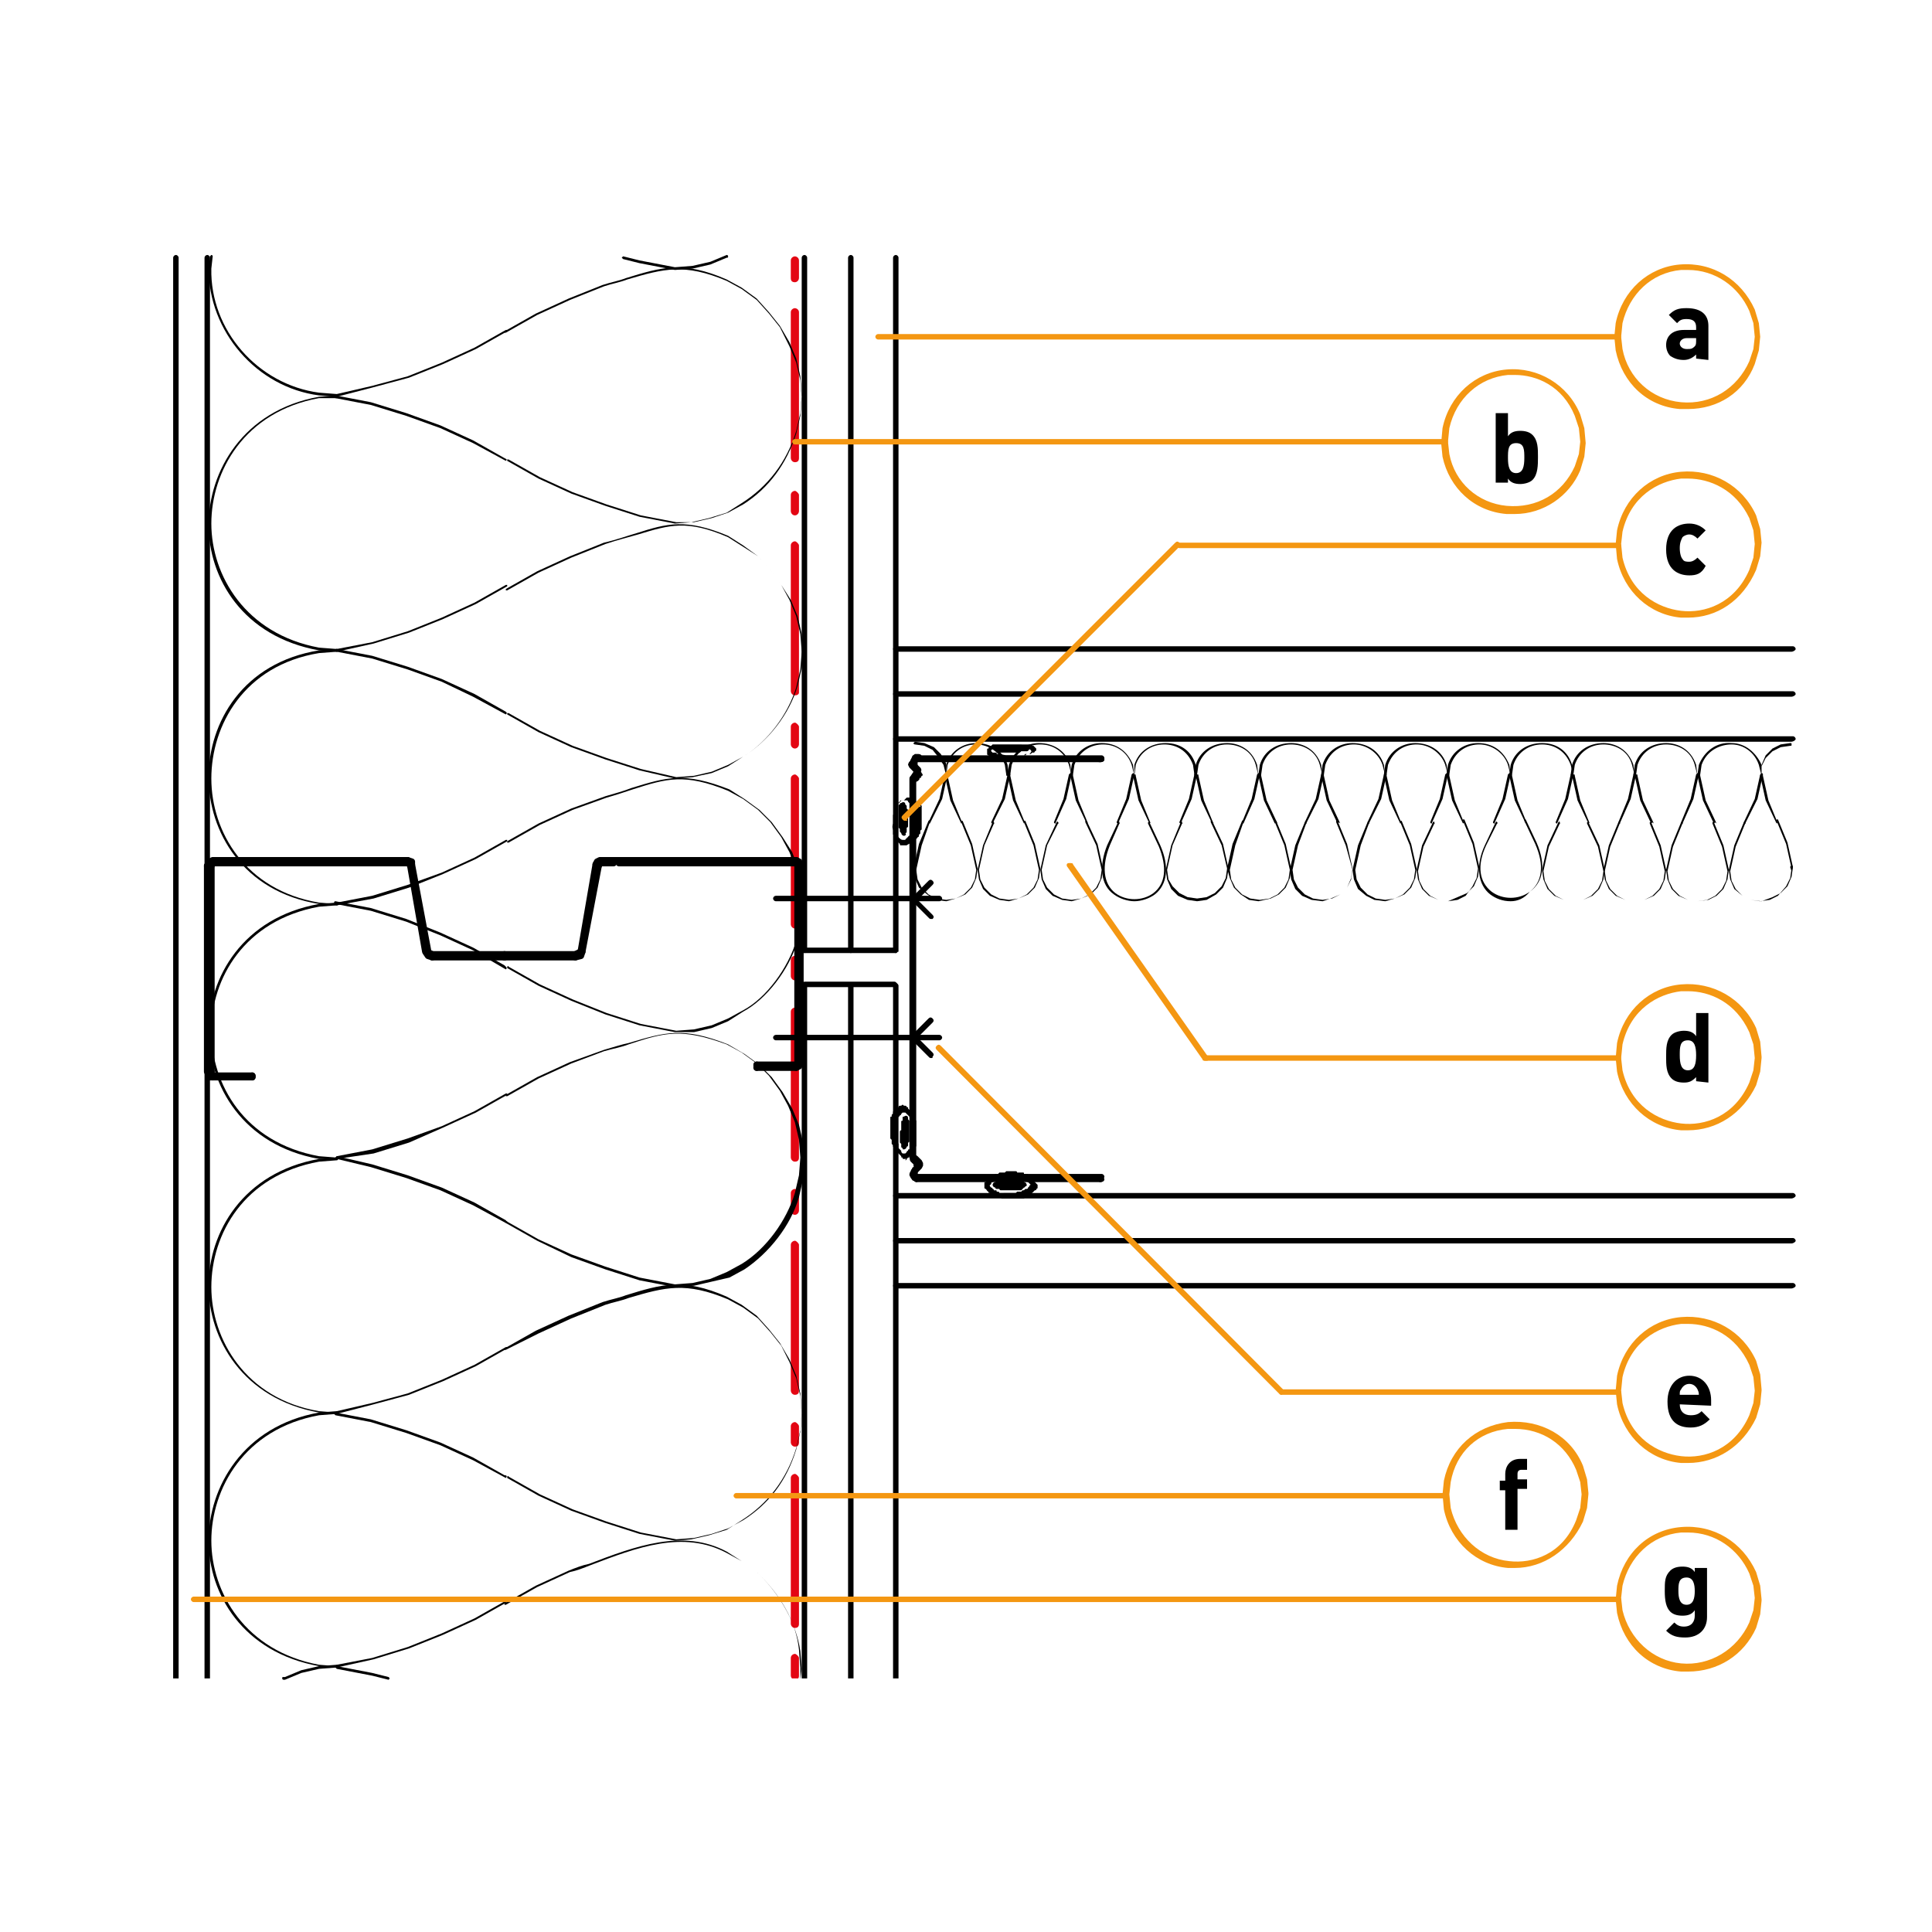 <?xml version="1.0" encoding="utf-8"?>
<!-- Generator: Adobe Illustrator 27.2.0, SVG Export Plug-In . SVG Version: 6.00 Build 0)  -->
<svg version="1.1" id="Lager_1" xmlns="http://www.w3.org/2000/svg" xmlns:xlink="http://www.w3.org/1999/xlink" x="0px" y="0px"
	 viewBox="0 0 141.7 141.7" style="enable-background:new 0 0 141.7 141.7;" xml:space="preserve">
<style type="text/css">
	.st0{clip-path:url(#SVGID_00000081632115457527470710000000532664088756832952_);}
	.st1{clip-path:url(#SVGID_00000094613139535522544560000010585445143413754782_);}
	.st2{clip-path:url(#SVGID_00000026159932419252867700000015276785888255264927_);}
	.st3{fill:#E30613;}
	.st4{clip-path:url(#SVGID_00000017477546334833817900000003673532569749975682_);}
	.st5{clip-path:url(#SVGID_00000130646802991499780370000011122113968905799871_);}
	.st6{clip-path:url(#SVGID_00000042722829464803219870000017762455210352870575_);}
	.st7{clip-path:url(#SVGID_00000113325278460637927360000001974317276260145320_);}
	.st8{clip-path:url(#SVGID_00000090270704333711463780000005690450998010584468_);}
	.st9{clip-path:url(#SVGID_00000168104048750609735630000007565604944024736147_);}
	.st10{clip-path:url(#SVGID_00000062876139187115721980000017301308493316527790_);}
	.st11{clip-path:url(#SVGID_00000145041744311364995400000011065707416042341045_);}
	.st12{clip-path:url(#SVGID_00000145746021544154759340000013914140478009081478_);}
	.st13{clip-path:url(#SVGID_00000130647067450460476900000007177375888929781921_);}
	.st14{clip-path:url(#SVGID_00000145054798938427355020000004543906501610137744_);}
	.st15{clip-path:url(#SVGID_00000178204594011083039490000008792983937517350809_);}
	.st16{clip-path:url(#SVGID_00000096745357033354344140000016370414768963945875_);}
	.st17{clip-path:url(#SVGID_00000020376804178424759490000012390193489973077676_);}
	.st18{clip-path:url(#SVGID_00000012467019955357952470000014300314675090064802_);}
	.st19{clip-path:url(#SVGID_00000135678316537357423880000008144071684400929960_);}
	.st20{clip-path:url(#SVGID_00000124128884704292905340000011172219173063560603_);}
	.st21{clip-path:url(#SVGID_00000175304092524061390900000014530708089956519342_);}
	.st22{clip-path:url(#SVGID_00000100347567704551912820000017470428592431594173_);}
	.st23{clip-path:url(#SVGID_00000048467602208471797910000014849046913868787853_);}
	.st24{clip-path:url(#SVGID_00000045596722616975768290000003737844524788999821_);}
	.st25{clip-path:url(#SVGID_00000013906414159978856460000006480344029189763253_);}
	.st26{clip-path:url(#SVGID_00000120544016963596070240000000458365495059337136_);}
	.st27{clip-path:url(#SVGID_00000168084625369326360220000004503923443024135047_);}
	.st28{clip-path:url(#SVGID_00000116928520186277765560000004684827332678419334_);}
	.st29{clip-path:url(#SVGID_00000025443015212145686900000012168618383470481043_);}
	.st30{clip-path:url(#SVGID_00000028309168601418396560000002564695061138512775_);}
	.st31{clip-path:url(#SVGID_00000137849121700929836920000009434158487526721921_);}
	.st32{clip-path:url(#SVGID_00000128468553924518264080000013568426832770951852_);}
	.st33{clip-path:url(#SVGID_00000043436313294293508840000009243589088678447273_);}
	.st34{clip-path:url(#SVGID_00000071558678001387518500000000897696891216112058_);}
	.st35{clip-path:url(#SVGID_00000048499302032221252310000003389177201863627955_);}
	.st36{clip-path:url(#SVGID_00000106134776322673099100000009561622326181526965_);}
	.st37{clip-path:url(#SVGID_00000008111064239404341350000004187875021607815313_);}
	.st38{clip-path:url(#SVGID_00000054962412459633451580000008763397632478362241_);}
	.st39{clip-path:url(#SVGID_00000022532195717227382450000002568488289742980746_);}
	.st40{clip-path:url(#SVGID_00000052809393111722883670000015185212252376979374_);}
	.st41{clip-path:url(#SVGID_00000151501892895482308380000011443492394919472776_);}
	.st42{fill:#F49712;}
	.st43{clip-path:url(#SVGID_00000173154316416972277780000005405792034756076450_);}
	.st44{clip-path:url(#SVGID_00000049209282052407051240000008224061098094824321_);}
	.st45{clip-path:url(#SVGID_00000116934246695302497140000013931666108738204560_);}
	.st46{clip-path:url(#SVGID_00000111168053751504542470000007769724903908469178_);}
	.st47{clip-path:url(#SVGID_00000005963574167569514410000006283084616237306044_);}
	.st48{clip-path:url(#SVGID_00000031182555232339543380000010942190307951630764_);}
	.st49{fill:none;stroke:#000000;stroke-width:0.486;stroke-linecap:round;stroke-linejoin:round;stroke-miterlimit:10;}
</style>
<g>
	<g>
		<defs>
			<rect id="SVGID_1_" x="58.8" y="18.7" width="0.5" height="104.4"/>
		</defs>
		<clipPath id="SVGID_00000155134246334843495230000007408094451241527681_">
			<use xlink:href="#SVGID_1_"  style="overflow:visible;"/>
		</clipPath>
		<g style="clip-path:url(#SVGID_00000155134246334843495230000007408094451241527681_);">
			<path d="M59,69.9c-0.1,0-0.2-0.1-0.2-0.2V18.9c0-0.1,0.1-0.2,0.2-0.2s0.2,0.1,0.2,0.2v50.9C59.2,69.8,59.1,69.9,59,69.9z"/>
		</g>
	</g>
	<g>
		<defs>
			<rect id="SVGID_00000040534960575858456720000006596362722715313839_" x="58.8" y="18.7" width="0.5" height="104.4"/>
		</defs>
		<clipPath id="SVGID_00000029730720464970840630000017388679668608059055_">
			<use xlink:href="#SVGID_00000040534960575858456720000006596362722715313839_"  style="overflow:visible;"/>
		</clipPath>
		<g style="clip-path:url(#SVGID_00000029730720464970840630000017388679668608059055_);">
			<path d="M59,123.3c-0.1,0-0.2-0.1-0.2-0.2V72.3c0-0.1,0.1-0.2,0.2-0.2s0.2,0.1,0.2,0.2v50.9C59.2,123.2,59.1,123.3,59,123.3z"/>
		</g>
	</g>
</g>
<g>
	<g>
		<defs>
			<rect id="SVGID_00000162336067466299203400000017342737186620615308_" x="9.4" y="18.7" width="122.2" height="104.4"/>
		</defs>
		<clipPath id="SVGID_00000085224828169367930780000008749675426946604719_">
			<use xlink:href="#SVGID_00000162336067466299203400000017342737186620615308_"  style="overflow:visible;"/>
		</clipPath>
		<g style="clip-path:url(#SVGID_00000085224828169367930780000008749675426946604719_);">
			<path class="st3" d="M58.3,20.7c-0.2,0-0.3-0.1-0.3-0.3v-1.3c0-0.2,0.2-0.3,0.3-0.3s0.3,0.1,0.3,0.3v1.3
				C58.6,20.5,58.5,20.7,58.3,20.7z"/>
		</g>
	</g>
</g>
<g>
	<path class="st3" d="M58.3,33.9c-0.2,0-0.3-0.2-0.3-0.3V22.9c0-0.2,0.2-0.3,0.3-0.3s0.3,0.1,0.3,0.3v10.7
		C58.6,33.8,58.5,33.9,58.3,33.9z"/>
</g>
<g>
	<path class="st3" d="M58.3,37.8c-0.2,0-0.3-0.2-0.3-0.3v-1.2c0-0.2,0.2-0.3,0.3-0.3s0.3,0.2,0.3,0.3v1.2
		C58.6,37.6,58.5,37.8,58.3,37.8z"/>
</g>
<g>
	<path class="st3" d="M58.3,51c-0.2,0-0.3-0.2-0.3-0.3V40c0-0.2,0.2-0.3,0.3-0.3s0.3,0.2,0.3,0.3v10.8C58.6,50.9,58.5,51,58.3,51z"
		/>
</g>
<g>
	<path class="st3" d="M58.3,54.9c-0.2,0-0.3-0.2-0.3-0.3v-1.3c0-0.2,0.2-0.3,0.3-0.3s0.3,0.2,0.3,0.3v1.3
		C58.6,54.7,58.5,54.9,58.3,54.9z"/>
</g>
<g>
	<path class="st3" d="M58.3,68.1c-0.2,0-0.3-0.2-0.3-0.3V57.1c0-0.2,0.2-0.3,0.3-0.3s0.3,0.2,0.3,0.3v10.7
		C58.6,68,58.5,68.1,58.3,68.1z"/>
</g>
<g>
	<path class="st3" d="M58.3,71.9c-0.2,0-0.3-0.2-0.3-0.3v-1.2c0-0.2,0.2-0.3,0.3-0.3s0.3,0.2,0.3,0.3v1.2
		C58.6,71.8,58.5,71.9,58.3,71.9z"/>
</g>
<g>
	<path class="st3" d="M58.3,85.2c-0.2,0-0.3-0.2-0.3-0.3V74.2c0-0.2,0.2-0.3,0.3-0.3s0.3,0.2,0.3,0.3v10.7
		C58.6,85.1,58.5,85.2,58.3,85.2z"/>
</g>
<g>
	<path class="st3" d="M58.3,89.1c-0.2,0-0.3-0.2-0.3-0.3v-1.3c0-0.2,0.2-0.3,0.3-0.3s0.3,0.2,0.3,0.3v1.3
		C58.6,88.9,58.5,89.1,58.3,89.1z"/>
</g>
<g>
	<path class="st3" d="M58.3,102.3c-0.2,0-0.3-0.2-0.3-0.3V91.3c0-0.2,0.2-0.3,0.3-0.3s0.3,0.2,0.3,0.3V102
		C58.6,102.2,58.5,102.3,58.3,102.3z"/>
</g>
<g>
	<path class="st3" d="M58.3,106.1c-0.2,0-0.3-0.2-0.3-0.3v-1.2c0-0.2,0.2-0.3,0.3-0.3s0.3,0.2,0.3,0.3v1.2
		C58.6,106,58.5,106.1,58.3,106.1z"/>
</g>
<g>
	<path class="st3" d="M58.3,119.4c-0.2,0-0.3-0.2-0.3-0.3v-10.7c0-0.2,0.2-0.3,0.3-0.3s0.3,0.2,0.3,0.3v10.7
		C58.6,119.3,58.5,119.4,58.3,119.4z"/>
</g>
<g>
	<g>
		<defs>
			<rect id="SVGID_00000178904461868051059070000004693696979746533555_" x="9.4" y="18.7" width="122.2" height="104.4"/>
		</defs>
		<clipPath id="SVGID_00000165937270321642760250000011879856585275744685_">
			<use xlink:href="#SVGID_00000178904461868051059070000004693696979746533555_"  style="overflow:visible;"/>
		</clipPath>
		<g style="clip-path:url(#SVGID_00000165937270321642760250000011879856585275744685_);">
			<path class="st3" d="M58.3,123.2c-0.2,0-0.3-0.2-0.3-0.3v-1.3c0-0.2,0.2-0.3,0.3-0.3s0.3,0.2,0.3,0.3v1.3
				C58.6,123.1,58.5,123.2,58.3,123.2z"/>
		</g>
	</g>
	<g>
		<defs>
			<rect id="SVGID_00000042014479602185619360000001466893862354290327_" x="9.4" y="18.7" width="122.2" height="104.4"/>
		</defs>
		<clipPath id="SVGID_00000124867396325244490830000016332242975542492573_">
			<use xlink:href="#SVGID_00000042014479602185619360000001466893862354290327_"  style="overflow:visible;"/>
		</clipPath>
		<g style="clip-path:url(#SVGID_00000124867396325244490830000016332242975542492573_);">
			<path d="M65.7,69.9c-0.1,0-0.2-0.1-0.2-0.2V18.9c0-0.1,0.1-0.2,0.2-0.2s0.2,0.1,0.2,0.2v50.9C65.8,69.8,65.8,69.9,65.7,69.9z"/>
		</g>
	</g>
	<g>
		<defs>
			<rect id="SVGID_00000067942917076044850720000015200411933823691445_" x="9.4" y="18.7" width="122.2" height="104.4"/>
		</defs>
		<clipPath id="SVGID_00000114769541465342499710000015591514122112608670_">
			<use xlink:href="#SVGID_00000067942917076044850720000015200411933823691445_"  style="overflow:visible;"/>
		</clipPath>
		<g style="clip-path:url(#SVGID_00000114769541465342499710000015591514122112608670_);">
			<path d="M62.4,69.9c-0.1,0-0.2-0.1-0.2-0.2V18.9c0-0.1,0.1-0.2,0.2-0.2s0.2,0.1,0.2,0.2v50.9C62.5,69.8,62.5,69.9,62.4,69.9z"/>
		</g>
	</g>
</g>
<g>
	<g>
		<defs>
			<rect id="SVGID_00000013879681819873770510000006945176639057679267_" x="9.4" y="18.7" width="122.2" height="104.4"/>
		</defs>
		<clipPath id="SVGID_00000138541930240873612510000017657510582206504883_">
			<use xlink:href="#SVGID_00000013879681819873770510000006945176639057679267_"  style="overflow:visible;"/>
		</clipPath>
		<g style="clip-path:url(#SVGID_00000138541930240873612510000017657510582206504883_);">
			<path d="M65.7,123.3c-0.1,0-0.2-0.1-0.2-0.2V72.3c0-0.1,0.1-0.2,0.2-0.2s0.2,0.1,0.2,0.2v50.9C65.8,123.2,65.8,123.3,65.7,123.3z
				"/>
		</g>
	</g>
	<g>
		<defs>
			<rect id="SVGID_00000160157228011541454000000003865684980926940591_" x="9.4" y="18.7" width="122.2" height="104.4"/>
		</defs>
		<clipPath id="SVGID_00000077297096624356086990000007098513676278566847_">
			<use xlink:href="#SVGID_00000160157228011541454000000003865684980926940591_"  style="overflow:visible;"/>
		</clipPath>
		<g style="clip-path:url(#SVGID_00000077297096624356086990000007098513676278566847_);">
			<path d="M62.4,123.3c-0.1,0-0.2-0.1-0.2-0.2V72.3c0-0.1,0.1-0.2,0.2-0.2s0.2,0.1,0.2,0.2v50.9C62.5,123.2,62.5,123.3,62.4,123.3z
				"/>
		</g>
	</g>
</g>
<g>
	<path d="M131.4,51.1H65.7c-0.1,0-0.2-0.1-0.2-0.2s0.1-0.2,0.2-0.2h65.8c0.1,0,0.2,0.1,0.2,0.2S131.5,51.1,131.4,51.1z"/>
</g>
<g>
	<path d="M131.4,47.8H65.7c-0.1,0-0.2-0.1-0.2-0.2s0.1-0.2,0.2-0.2h65.8c0.1,0,0.2,0.1,0.2,0.2S131.5,47.8,131.4,47.8z"/>
</g>
<g>
	<path d="M131.4,54.4H65.7c-0.1,0-0.2-0.1-0.2-0.2s0.1-0.2,0.2-0.2h65.8c0.1,0,0.2,0.1,0.2,0.2S131.5,54.4,131.4,54.4z"/>
</g>
<g>
	<path d="M131.4,87.9H65.7c-0.1,0-0.2-0.1-0.2-0.2s0.1-0.2,0.2-0.2h65.8c0.1,0,0.2,0.1,0.2,0.2S131.5,87.9,131.4,87.9z"/>
</g>
<g>
	<path d="M131.4,91.2H65.7c-0.1,0-0.2-0.1-0.2-0.2s0.1-0.2,0.2-0.2h65.8c0.1,0,0.2,0.1,0.2,0.2S131.5,91.2,131.4,91.2z"/>
</g>
<g>
	<path d="M131.4,94.5H65.7c-0.1,0-0.2-0.1-0.2-0.2s0.1-0.2,0.2-0.2h65.8c0.1,0,0.2,0.1,0.2,0.2S131.5,94.5,131.4,94.5z"/>
</g>
<g>
	<g>
		<defs>
			<rect id="SVGID_00000026140591915662066240000010538879081092767413_" x="9.4" y="18.7" width="122.2" height="104.4"/>
		</defs>
		<clipPath id="SVGID_00000108297204610807147210000012051027864125144484_">
			<use xlink:href="#SVGID_00000026140591915662066240000010538879081092767413_"  style="overflow:visible;"/>
		</clipPath>
		<g style="clip-path:url(#SVGID_00000108297204610807147210000012051027864125144484_);">
			<path d="M15.2,123.3c-0.1,0-0.2-0.1-0.2-0.2V18.9c0-0.1,0.1-0.2,0.2-0.2s0.2,0.1,0.2,0.2v104.3C15.4,123.2,15.3,123.3,15.2,123.3
				z"/>
		</g>
	</g>
	<g>
		<defs>
			<rect id="SVGID_00000099620838004167673980000005794913195151835268_" x="9.4" y="18.7" width="122.2" height="104.4"/>
		</defs>
		<clipPath id="SVGID_00000153681650726571560030000010334945090906971833_">
			<use xlink:href="#SVGID_00000099620838004167673980000005794913195151835268_"  style="overflow:visible;"/>
		</clipPath>
		<g style="clip-path:url(#SVGID_00000153681650726571560030000010334945090906971833_);">
			<path d="M12.9,123.3c-0.1,0-0.2-0.1-0.2-0.2V18.9c0-0.1,0.1-0.2,0.2-0.2s0.2,0.1,0.2,0.2v104.3C13,123.2,12.9,123.3,12.9,123.3z"
				/>
		</g>
	</g>
</g>
<g>
	<path d="M20.9,123.2h-0.1c0,0-0.1,0-0.1-0.1s0-0.1,0.1-0.1h0.1l1.2-0.5l1.3-0.3l1.3-0.1c0,0,0,0,0,0c0,0,0.1,0,0.1,0.1
		s0,0.1-0.1,0.1l-1.3,0.1l-1.3,0.3L20.9,123.2C20.9,123.2,20.9,123.2,20.9,123.2z"/>
</g>
<g>
	<path d="M28.5,123.2C28.5,123.2,28.5,123.2,28.5,123.2l-1.2-0.3l-2.6-0.5c0,0-0.1-0.1-0.1-0.1c0,0,0-0.1,0.1-0.1l2.6,0.5l1.2,0.3
		C28.6,123.1,28.6,123.1,28.5,123.2C28.6,123.2,28.6,123.2,28.5,123.2z"/>
</g>
<g>
	<g>
		<defs>
			<rect id="SVGID_00000158019497721316728120000016904585820076858545_" x="37" y="112.7" width="22.1" height="10.4"/>
		</defs>
		<clipPath id="SVGID_00000152982808861973735450000008803452466962443936_">
			<use xlink:href="#SVGID_00000158019497721316728120000016904585820076858545_"  style="overflow:visible;"/>
		</clipPath>
		<g style="clip-path:url(#SVGID_00000152982808861973735450000008803452466962443936_);">
			<path d="M58.7,123.2L58.7,123.2C58.7,123.2,58.6,123.2,58.7,123.2l0-0.9l-0.1-1.3c-0.2-2-1.3-4-3.1-5.7l-1.1-0.8l-1.1-0.6
				c-3.2-1.7-6.6-0.4-10,0.9c-0.5,0.2-1,0.4-1.5,0.5l-2.4,1.1l-2.3,1.3c0,0-0.1,0-0.1,0s0-0.1,0-0.1l2.3-1.3l2.4-1.1
				c0.5-0.2,1-0.4,1.5-0.5c3.4-1.3,6.9-2.6,10.1-0.9l1.1,0.7l1.1,0.8c1.8,1.7,2.9,3.8,3.2,5.8l0.1,1.3L58.7,123.2
				C58.8,123.2,58.8,123.2,58.7,123.2z"/>
		</g>
	</g>
</g>
<g>
	<path d="M24.7,122.3C24.7,122.3,24.7,122.3,24.7,122.3c-0.1-0.1-0.1-0.1,0-0.2l2.6-0.5l2.6-0.8l2.5-1l2.4-1.1l2.3-1.3
		c0,0,0.1,0,0.1,0s0,0.1,0,0.1l-2.3,1.3l-2.4,1.1l-2.5,1l-2.6,0.8L24.7,122.3C24.8,122.3,24.8,122.3,24.7,122.3z"/>
</g>
<g>
	<g>
		<defs>
			<rect id="SVGID_00000160910588523876059250000017170723720626732983_" x="9.4" y="18.7" width="122.2" height="104.4"/>
		</defs>
		<clipPath id="SVGID_00000060723113891316986680000008786917029841016719_">
			<use xlink:href="#SVGID_00000160910588523876059250000017170723720626732983_"  style="overflow:visible;"/>
		</clipPath>
		<g style="clip-path:url(#SVGID_00000060723113891316986680000008786917029841016719_);">
			<path d="M24.7,122.3L24.7,122.3l-1.3-0.1c-5.6-1-8.1-5.3-8.1-9.2c0-3.9,2.5-8.4,8.1-9.4l1.3-0.1c0,0,0.1,0,0.1,0.1
				c0,0,0,0.1-0.1,0.1l-1.3,0.1c-5.5,1-7.9,5.4-7.9,9.2c0,3.8,2.5,8.1,7.9,9.1l1.3,0.1C24.8,122.2,24.8,122.2,24.7,122.3
				C24.8,122.3,24.8,122.3,24.7,122.3z"/>
		</g>
	</g>
</g>
<g>
	<path d="M37.1,108.4C37.1,108.4,37.1,108.4,37.1,108.4l-2.4-1.3l-2.4-1.1l-2.5-0.9l-2.6-0.8l-2.6-0.5c0,0-0.1-0.1-0.1-0.1
		c0,0,0-0.1,0.1-0.1l2.6,0.5l2.6,0.8l2.5,0.9l2.4,1.1l2.3,1.3C37.2,108.2,37.2,108.3,37.1,108.4C37.2,108.3,37.1,108.4,37.1,108.4z"
		/>
</g>
<g>
	<g>
		<defs>
			<rect id="SVGID_00000123436827108482543770000013372379733686135726_" x="9.4" y="18.7" width="122.2" height="104.4"/>
		</defs>
		<clipPath id="SVGID_00000127737190244725522470000006334913307172773764_">
			<use xlink:href="#SVGID_00000123436827108482543770000013372379733686135726_"  style="overflow:visible;"/>
		</clipPath>
		<g style="clip-path:url(#SVGID_00000127737190244725522470000006334913307172773764_);">
			<path d="M49.5,113l-2.6-0.5l-2.5-0.8l-2.5-0.9l-2.4-1.1l-2.3-1.3c0,0,0-0.1,0-0.1s0.1-0.1,0.1,0l2.3,1.3l2.4,1.1l2.5,0.9l2.5,0.8
				l2.6,0.5l1.3-0.1l1.3-0.3l1.2-0.4l1.1-0.6c1.9-1.2,3.2-2.9,3.9-5.2l0.3-1.3l0.1-1.3l-0.1-1.3l-0.3-1.3l-0.5-1.2l-0.6-1.2l-0.8-1
				l-0.9-1l-1.1-0.8l-1.1-0.6c-3.1-1.3-4.6-0.9-7.3-0.1c-0.5,0.2-1.1,0.3-1.7,0.5l-2.5,1l-2.4,1.1L37.1,99c0,0-0.1,0-0.1,0
				s0-0.1,0-0.1l2.3-1.3l2.4-1.1l2.5-1c0.6-0.2,1.2-0.3,1.7-0.5c2.6-0.8,4.2-1.3,7.4,0.1l1.1,0.6l1.1,0.8l0.9,1l0.8,1l0.7,1.2
				l0.5,1.2l0.3,1.3l0.1,1.4l-0.1,1.3l-0.3,1.3c-0.7,2.3-2.1,4.1-4,5.3l-1.1,0.7l-1.3,0.4l-1.3,0.3L49.5,113z"/>
		</g>
	</g>
</g>
<g>
	<path d="M24.7,103.7C24.7,103.7,24.7,103.7,24.7,103.7c-0.1-0.1-0.1-0.1,0-0.2l2.6-0.6l2.6-0.7l2.5-1l2.4-1.1l2.3-1.3
		c0,0,0.1,0,0.1,0s0,0.1,0,0.1l-2.3,1.3l-2.4,1.1l-2.5,1l-2.6,0.7L24.7,103.7C24.8,103.7,24.8,103.7,24.7,103.7z"/>
</g>
<g>
	<g>
		<defs>
			<rect id="SVGID_00000067923451642107634440000008423981499465789339_" x="9.4" y="18.7" width="122.2" height="104.4"/>
		</defs>
		<clipPath id="SVGID_00000140718641076080933300000009172282292134735288_">
			<use xlink:href="#SVGID_00000067923451642107634440000008423981499465789339_"  style="overflow:visible;"/>
		</clipPath>
		<g style="clip-path:url(#SVGID_00000140718641076080933300000009172282292134735288_);">
			<path d="M24.7,103.7L24.7,103.7l-1.3-0.1c-5.6-1-8.1-5.4-8.1-9.3c0-3.9,2.5-8.3,8.1-9.3l1.3-0.1c0,0,0.1,0,0.1,0.1
				c0,0,0,0.1-0.1,0.1l-1.3,0.1c-5.5,1-7.9,5.3-7.9,9.2c0,3.8,2.5,8.2,7.9,9.1l1.3,0.1C24.8,103.6,24.8,103.6,24.7,103.7
				C24.8,103.7,24.8,103.7,24.7,103.7z"/>
		</g>
	</g>
</g>
<g>
	<path d="M37.1,89.7C37.1,89.7,37.1,89.7,37.1,89.7l-2.4-1.3l-2.4-1.1l-2.5-0.9l-2.6-0.8L24.7,85c0,0-0.1-0.1-0.1-0.1
		c0,0,0.1-0.1,0.1-0.1l2.6,0.6l2.6,0.8l2.5,0.9l2.4,1.1l2.3,1.3C37.2,89.6,37.2,89.7,37.1,89.7C37.2,89.7,37.1,89.7,37.1,89.7z"/>
</g>
<g>
	<g>
		<defs>
			<rect id="SVGID_00000067204129419201906590000010934822085140685206_" x="9.4" y="18.7" width="122.2" height="104.4"/>
		</defs>
		<clipPath id="SVGID_00000127033944389622351090000010598218560549655986_">
			<use xlink:href="#SVGID_00000067204129419201906590000010934822085140685206_"  style="overflow:visible;"/>
		</clipPath>
		<g style="clip-path:url(#SVGID_00000127033944389622351090000010598218560549655986_);">
			<path d="M49.5,94.4C49.5,94.4,49.5,94.4,49.5,94.4l-2.6-0.5l-2.5-0.8l-2.5-0.9L39.4,91l-2.3-1.3c0,0,0-0.1,0-0.1s0.1-0.1,0.1,0
				l2.3,1.3l2.4,1.1l2.5,0.9l2.5,0.8l2.6,0.5l1.3-0.1l1.3-0.3l1.2-0.5l1.1-0.6c1.8-1.1,3.3-3.2,3.9-5.2l0.3-1.3l0.1-1.3l-0.1-1.3
				l-0.3-1.3l-0.5-1.2L57.2,80l-0.8-1.1L55.5,78l-1.1-0.8l-1.1-0.6c-3.3-1.2-4.5-0.9-7.2,0c-0.5,0.2-1.1,0.3-1.8,0.5L41.9,78
				l-2.4,1.1l-2.3,1.3c0,0-0.1,0-0.1,0s0-0.1,0-0.1l2.3-1.3l2.4-1.1l2.5-0.9c0.7-0.2,1.3-0.4,1.8-0.5c2.7-0.8,4-1.2,7.3,0.1l1.2,0.7
				l1.1,0.8l0.9,0.9l0.8,1.1l0.7,1.2l0.5,1.2l0.3,1.3l0.1,1.3l-0.1,1.4l-0.3,1.3c-0.6,2.1-2.2,4.1-4,5.3l-1.1,0.6L52.2,94l-1.3,0.3
				L49.5,94.4L49.5,94.4z"/>
		</g>
	</g>
</g>
<g>
	<path d="M24.7,85C24.7,85,24.7,85,24.7,85c-0.1-0.1-0.1-0.1,0-0.2l2.6-0.5l2.6-0.8l2.5-0.9l2.4-1.1l2.3-1.3c0,0,0.1,0,0.1,0
		s0,0.1,0,0.1l-2.3,1.3l-2.4,1.1L30,83.8l-2.6,0.8L24.7,85C24.8,85,24.8,85,24.7,85z"/>
</g>
<g>
	<g>
		<defs>
			<rect id="SVGID_00000102528959127857785460000011813955797243455377_" x="9.4" y="18.7" width="122.2" height="104.4"/>
		</defs>
		<clipPath id="SVGID_00000165193023159318037170000001612339632298391430_">
			<use xlink:href="#SVGID_00000102528959127857785460000011813955797243455377_"  style="overflow:visible;"/>
		</clipPath>
		<g style="clip-path:url(#SVGID_00000165193023159318037170000001612339632298391430_);">
			<path d="M24.7,85L24.7,85L23.4,85c-5.6-1-8.1-5.4-8.1-9.4c0-3.9,2.5-8.3,8.1-9.3l1.3-0.1c0,0,0,0,0,0c0,0,0.1,0,0.1,0.1
				s0,0.1-0.1,0.1l-1.3,0.1c-5.5,1-7.9,5.3-7.9,9.1c0,3.9,2.4,8.2,7.9,9.2l1.3,0.1C24.8,84.9,24.8,84.9,24.7,85
				C24.8,85,24.8,85,24.7,85z"/>
		</g>
	</g>
</g>
<g>
	<path d="M37.1,71.1C37.1,71.1,37.1,71.1,37.1,71.1l-2.4-1.4l-2.4-1.1l-2.5-1l-2.6-0.8l-2.6-0.5c0,0-0.1-0.1-0.1-0.1
		c0,0,0-0.1,0.1-0.1l2.6,0.5l2.6,0.8l2.5,1l2.4,1.1l2.3,1.3C37.2,71,37.2,71,37.1,71.1C37.2,71.1,37.1,71.1,37.1,71.1z"/>
</g>
<g>
	<g>
		<defs>
			<rect id="SVGID_00000137836592859507014080000014629721876377432725_" x="9.4" y="18.7" width="122.2" height="104.4"/>
		</defs>
		<clipPath id="SVGID_00000163778916405396958310000011870044986392626071_">
			<use xlink:href="#SVGID_00000137836592859507014080000014629721876377432725_"  style="overflow:visible;"/>
		</clipPath>
		<g style="clip-path:url(#SVGID_00000163778916405396958310000011870044986392626071_);">
			<path d="M49.5,75.7C49.5,75.7,49.5,75.7,49.5,75.7l-2.6-0.5l-2.5-0.8l-2.5-1l-2.4-1.1l-2.3-1.3c0,0,0-0.1,0-0.1s0.1-0.1,0.1,0
				l2.3,1.3l2.4,1.1l2.5,1l2.5,0.8l2.6,0.5l1.3-0.1l1.3-0.3l1.2-0.5l1.1-0.6c1.7-0.9,3.3-3.1,3.9-5.1l0.3-1.3l0.1-1.3l-0.1-1.3
				l-0.3-1.3l-0.5-1.3l-0.6-1.1l-0.8-1.1l-0.9-0.9l-1.1-0.8l-1.1-0.6c-3.2-1.3-4.5-0.9-7-0.1c-0.6,0.2-1.2,0.4-1.9,0.6l-2.5,0.9
				l-2.4,1.1l-2.3,1.3c0,0-0.1,0-0.1,0c0,0,0-0.1,0-0.1l2.3-1.3l2.4-1.1l2.5-0.9c0.7-0.2,1.4-0.4,1.9-0.6c2.6-0.8,3.9-1.2,7.2,0.1
				l1.1,0.7l1.1,0.8l0.9,0.9l0.8,1.1l0.7,1.1l0.5,1.3l0.3,1.3l0.1,1.3l-0.1,1.4L58.5,69c-0.6,2.1-2.3,4.3-4,5.2l-1.1,0.7l-1.2,0.5
				l-1.3,0.3L49.5,75.7L49.5,75.7z"/>
		</g>
	</g>
</g>
<g>
	<path d="M24.7,66.4C24.7,66.4,24.7,66.4,24.7,66.4c-0.1-0.1-0.1-0.1,0-0.2l2.6-0.5l2.6-0.8l2.5-0.9l2.4-1.1l2.3-1.3
		c0,0,0.1,0,0.1,0c0,0,0,0.1,0,0.1l-2.3,1.3l-2.4,1.1L30,65.1l-2.6,0.8L24.7,66.4C24.8,66.4,24.8,66.4,24.7,66.4z"/>
</g>
<g>
	<g>
		<defs>
			<rect id="SVGID_00000093173492514875264380000016980787581100533910_" x="9.4" y="18.7" width="122.2" height="104.4"/>
		</defs>
		<clipPath id="SVGID_00000114785310444887081540000012366603988110839983_">
			<use xlink:href="#SVGID_00000093173492514875264380000016980787581100533910_"  style="overflow:visible;"/>
		</clipPath>
		<g style="clip-path:url(#SVGID_00000114785310444887081540000012366603988110839983_);">
			<path d="M24.7,66.4L24.7,66.4l-1.3-0.1c-5.6-0.9-8.1-5.3-8.1-9.3c0-4,2.5-8.4,8.1-9.3l1.3-0.1c0,0,0.1,0,0.1,0.1
				c0,0,0,0.1-0.1,0.1l-1.3,0.1c-5.5,0.9-7.9,5.3-7.9,9.2c0,3.9,2.5,8.2,7.9,9.1l1.3,0.1C24.8,66.2,24.8,66.3,24.7,66.4
				C24.8,66.4,24.8,66.4,24.7,66.4z"/>
		</g>
	</g>
</g>
<g>
	<path d="M37.1,52.4C37.1,52.4,37.1,52.4,37.1,52.4l-2.4-1.3L32.4,50l-2.5-0.9l-2.6-0.8l-2.6-0.5c0,0-0.1,0-0.1-0.1
		c0,0,0-0.1,0.1-0.1l2.6,0.5l2.6,0.8l2.5,0.9l2.4,1.1l2.3,1.3C37.2,52.3,37.2,52.3,37.1,52.4C37.2,52.4,37.1,52.4,37.1,52.4z"/>
</g>
<g>
	<g>
		<defs>
			<rect id="SVGID_00000022546417084611668630000007033687651324477621_" x="9.4" y="18.7" width="122.2" height="104.4"/>
		</defs>
		<clipPath id="SVGID_00000109720348915882253250000018016203802869202585_">
			<use xlink:href="#SVGID_00000022546417084611668630000007033687651324477621_"  style="overflow:visible;"/>
		</clipPath>
		<g style="clip-path:url(#SVGID_00000109720348915882253250000018016203802869202585_);">
			<path d="M49.5,57.1C49.5,57.1,49.5,57.1,49.5,57.1l-2.6-0.6l-2.5-0.8l-2.5-0.9l-2.4-1.1l-2.3-1.3c0,0,0-0.1,0-0.1s0.1,0,0.1,0
				l2.3,1.3l2.4,1.1l2.5,0.9l2.5,0.8l2.6,0.6l1.3-0.1l1.3-0.3l1.2-0.5l1.1-0.6c1.8-1.1,3.3-3.1,3.9-5.1l0.3-1.3l0.1-1.3l-0.1-1.3
				l-0.3-1.3l-0.5-1.2l-0.6-1.1l-0.8-1.1l-0.9-1l-1.1-0.7l-1.1-0.7c-3-1.3-4.3-0.9-6.6-0.2c-0.7,0.2-1.5,0.4-2.4,0.7l-2.5,1
				l-2.4,1.1l-2.3,1.3c0,0-0.1,0-0.1,0c0,0,0-0.1,0-0.1l2.3-1.3l2.4-1.1l2.5-1c0.9-0.2,1.7-0.5,2.4-0.7c2.2-0.7,3.6-1.1,6.7,0.2
				l1.1,0.7l1.1,0.8l0.9,1l0.8,1.1l0.7,1.1l0.5,1.2l0.3,1.3l0.1,1.4L58.8,49l-0.3,1.3c-0.6,2.1-2.2,4.1-4,5.2l-1.1,0.7l-1.2,0.5
				L50.8,57L49.5,57.1L49.5,57.1z"/>
		</g>
	</g>
</g>
<g>
	<path d="M24.7,47.8C24.7,47.8,24.7,47.7,24.7,47.8c-0.1-0.1-0.1-0.2,0-0.2l2.6-0.5l2.6-0.8l2.5-1l2.4-1.1l2.3-1.3c0,0,0.1,0,0.1,0
		c0,0,0,0.1,0,0.1l-2.3,1.3l-2.4,1.1l-2.5,1l-2.6,0.8L24.7,47.8C24.8,47.8,24.8,47.8,24.7,47.8z"/>
</g>
<g>
	<g>
		<defs>
			<rect id="SVGID_00000111895490462914149580000007500811904393793194_" x="9.4" y="18.7" width="122.2" height="104.4"/>
		</defs>
		<clipPath id="SVGID_00000116924943173882433540000001653742492169246122_">
			<use xlink:href="#SVGID_00000111895490462914149580000007500811904393793194_"  style="overflow:visible;"/>
		</clipPath>
		<g style="clip-path:url(#SVGID_00000116924943173882433540000001653742492169246122_);">
			<path d="M24.7,47.8L24.7,47.8l-1.3-0.1c-5.6-1-8.1-5.3-8.1-9.2c0-3.9,2.5-8.4,8.1-9.4l1.3-0.1c0,0,0.1,0,0.1,0.1
				c0,0,0,0.1-0.1,0.1l-1.3,0c-5.5,1-7.9,5.4-7.9,9.2c0,3.8,2.5,8.1,7.9,9.1l1.3,0.1C24.8,47.6,24.8,47.6,24.7,47.8
				C24.8,47.7,24.8,47.8,24.7,47.8z"/>
		</g>
	</g>
</g>
<g>
	<path d="M37.1,33.8C37.1,33.8,37.1,33.8,37.1,33.8l-2.4-1.3l-2.4-1.1l-2.5-0.9l-2.6-0.8l-2.6-0.5c0,0-0.1,0-0.1-0.1
		c0,0,0-0.1,0.1-0.1l2.6,0.5l2.6,0.8l2.5,0.9l2.4,1.1l2.3,1.3C37.2,33.7,37.2,33.7,37.1,33.8C37.2,33.8,37.1,33.8,37.1,33.8z"/>
</g>
<g>
	<g>
		<defs>
			<rect id="SVGID_00000116922411266911779630000010108181766462561722_" x="9.4" y="18.7" width="122.2" height="104.4"/>
		</defs>
		<clipPath id="SVGID_00000003825927977843102400000002308614358467647407_">
			<use xlink:href="#SVGID_00000116922411266911779630000010108181766462561722_"  style="overflow:visible;"/>
		</clipPath>
		<g style="clip-path:url(#SVGID_00000003825927977843102400000002308614358467647407_);">
			<path d="M49.5,38.4l-2.6-0.5l-2.5-0.8l-2.5-0.9l-2.4-1.1l-2.3-1.3c0,0,0-0.1,0-0.1s0.1,0,0.1,0l2.3,1.3l2.4,1.1l2.5,0.9l2.5,0.8
				l2.6,0.5l1.3,0l1.3-0.3l1.2-0.4l1.1-0.6c1.9-1.2,3.2-3,3.9-5.2l0.3-1.3l0.1-1.3l-0.1-1.3l-0.3-1.3l-0.5-1.2L57.2,24l-0.8-1
				l-0.9-1l-1.1-0.8l-1.1-0.6c-3.1-1.3-4.6-0.9-7.3-0.1c-0.5,0.2-1.1,0.3-1.7,0.5l-2.5,1l-2.4,1.1l-2.3,1.3c0,0-0.1,0-0.1,0
				s0-0.1,0-0.1l2.3-1.3l2.4-1.1l2.5-1c0.6-0.2,1.2-0.3,1.7-0.5c2.6-0.8,4.2-1.3,7.4,0.1l1.1,0.6l1.1,0.8l0.9,1l0.8,1l0.7,1.2
				l0.5,1.2l0.3,1.3l0.1,1.4l-0.1,1.3l-0.3,1.3c-0.7,2.3-2.1,4.1-4,5.3l-1.1,0.7l-1.3,0.4l-1.3,0.3L49.5,38.4z"/>
		</g>
	</g>
</g>
<g>
	<path d="M24.7,29.1C24.7,29.1,24.7,29.1,24.7,29.1c-0.1-0.1-0.1-0.1,0-0.2l2.6-0.6l2.6-0.7l2.5-1l2.4-1.1l2.3-1.3c0,0,0.1,0,0.1,0
		s0,0.1,0,0.1l-2.3,1.3l-2.4,1.1l-2.5,1l-2.6,0.7L24.7,29.1C24.8,29.1,24.8,29.1,24.7,29.1z"/>
</g>
<g>
	<g>
		<defs>
			<rect id="SVGID_00000157299135882007173700000002474002136411557053_" x="9.4" y="18.7" width="122.2" height="104.4"/>
		</defs>
		<clipPath id="SVGID_00000044179607239331923010000012074553523651062423_">
			<use xlink:href="#SVGID_00000157299135882007173700000002474002136411557053_"  style="overflow:visible;"/>
		</clipPath>
		<g style="clip-path:url(#SVGID_00000044179607239331923010000012074553523651062423_);">
			<path d="M24.7,29.1L24.7,29.1L23.4,29c-4.6-0.6-8.1-4.7-8.1-9.3l0.1-0.9c0,0,0.1-0.1,0.1-0.1c0,0,0.1,0,0.1,0.1l-0.1,0.9
				c-0.1,4.5,3.4,8.5,7.9,9.1l1.3,0.1C24.8,29,24.8,29,24.7,29.1C24.8,29.1,24.8,29.1,24.7,29.1z"/>
		</g>
	</g>
	<g>
		<defs>
			<rect id="SVGID_00000101811815570517324340000015368823326977611711_" x="9.4" y="18.7" width="122.2" height="104.4"/>
		</defs>
		<clipPath id="SVGID_00000022538938072493618380000015518303244688257943_">
			<use xlink:href="#SVGID_00000101811815570517324340000015368823326977611711_"  style="overflow:visible;"/>
		</clipPath>
		<g style="clip-path:url(#SVGID_00000022538938072493618380000015518303244688257943_);">
			<path d="M49.5,19.8C49.5,19.8,49.5,19.8,49.5,19.8l-2.6-0.5l-1.2-0.3c0,0-0.1-0.1-0.1-0.1s0.1-0.1,0.1-0.1l1.2,0.3l2.6,0.5
				l1.3-0.1l1.3-0.3l1.2-0.5c0,0,0,0,0,0h0c0,0,0.1,0,0.1,0.1s0,0.1-0.1,0.1h0l-1.2,0.5l-1.3,0.3L49.5,19.8L49.5,19.8z"/>
		</g>
	</g>
</g>
<g>
	<path d="M67,56.3c-0.1,0-0.2-0.1-0.2-0.2v-0.3c0-0.1,0.1-0.2,0.2-0.2s0.2,0.1,0.2,0.2v0.3C67.2,56.2,67.1,56.3,67,56.3z"/>
</g>
<g>
	<path d="M67,85.3c-0.1,0-0.2-0.1-0.2-0.2l-0.1-0.2c0,0,0-0.1,0-0.1V57.1c0-0.1,0.1-0.2,0.2-0.2s0.2,0.1,0.2,0.2v27.7l0,0.1
		C67.3,85.1,67.2,85.2,67,85.3C67.1,85.2,67.1,85.3,67,85.3z"/>
</g>
<g>
	<path d="M67,86.4c-0.1,0-0.2-0.1-0.2-0.2v-0.3c0-0.1,0.1-0.2,0.2-0.2s0.2,0.1,0.2,0.2v0.3C67.2,86.3,67.1,86.4,67,86.4z"/>
</g>
<g>
	<path d="M80.7,86.7c-0.1,0-0.2-0.1-0.2-0.2v-0.1c0-0.1,0.1-0.2,0.2-0.2s0.2,0.1,0.2,0.2v0.1C81,86.5,80.9,86.7,80.7,86.7z"/>
</g>
<g>
	<path d="M67.2,86.7C67.2,86.7,67.1,86.7,67.2,86.7l-0.2-0.1c-0.1,0-0.1-0.1-0.2-0.2l-0.1-0.2c0-0.1,0-0.3,0.2-0.3
		c0.1-0.1,0.3,0,0.3,0.2l0,0.1l0.1,0c0.1,0,0.2,0.2,0.2,0.3C67.4,86.6,67.3,86.7,67.2,86.7z"/>
</g>
<g>
	<path d="M67.1,56.3c-0.1,0-0.2-0.1-0.2-0.2v-0.3c0-0.1,0.1-0.2,0.2-0.2s0.2,0.1,0.2,0.2v0.3C67.3,56.2,67.2,56.3,67.1,56.3z"/>
</g>
<g>
	<path d="M67.1,85.2c-0.1,0-0.2-0.1-0.2-0.1L66.8,85c0,0,0-0.1,0-0.1V57.1c0-0.1,0.1-0.2,0.2-0.2s0.2,0.1,0.2,0.2l0,27.7
		C67.4,85,67.3,85.1,67.1,85.2C67.2,85.2,67.2,85.2,67.1,85.2z"/>
</g>
<g>
	<path d="M67.1,86.4c-0.1,0-0.2-0.1-0.2-0.2v-0.3c0-0.1,0.1-0.2,0.2-0.2s0.2,0.1,0.2,0.2v0.3C67.3,86.3,67.2,86.4,67.1,86.4z"/>
</g>
<g>
	<path d="M67.2,86.5c-0.1,0-0.1,0-0.2-0.1l-0.1-0.1c-0.1-0.1-0.1-0.2,0-0.3s0.2-0.1,0.3,0l0.1,0.1c0.1,0.1,0.1,0.2,0,0.3
		C67.3,86.5,67.2,86.5,67.2,86.5z"/>
</g>
<g>
	<path d="M80.7,86.7H67.2c-0.1,0-0.2-0.1-0.2-0.2s0.1-0.2,0.2-0.2h13.6c0.1,0,0.2,0.1,0.2,0.2S80.9,86.7,80.7,86.7z"/>
</g>
<g>
	<path d="M80.7,86.5H67.2c-0.1,0-0.2-0.1-0.2-0.2s0.1-0.2,0.2-0.2h13.6c0.1,0,0.2,0.1,0.2,0.2S80.9,86.5,80.7,86.5z"/>
</g>
<g>
	<path d="M80.7,55.9c-0.1,0-0.2,0-0.2-0.1H67.2c-0.1,0-0.2-0.1-0.2-0.2s0.1-0.2,0.2-0.2h13.6c0.1,0,0.2,0.1,0.2,0.2v0.1
		C81,55.8,80.9,55.9,80.7,55.9z"/>
</g>
<g>
	<path d="M80.7,55.9H67.2c-0.1,0-0.2-0.1-0.2-0.2s0.1-0.2,0.2-0.2h13.6c0.1,0,0.2,0.1,0.2,0.2S80.9,55.9,80.7,55.9z"/>
</g>
<g>
	<path d="M67,56C66.9,56,66.9,56,67,56c-0.2,0-0.3-0.2-0.2-0.3l0.1-0.2c0-0.1,0.1-0.1,0.2-0.2l0.2,0c0.1,0,0.3,0,0.3,0.2
		c0,0.1,0,0.3-0.2,0.3l-0.1,0l0,0C67.2,56,67.1,56,67,56z"/>
</g>
<g>
	<path d="M67.1,56C67,56,67,56,66.9,56c-0.1-0.1-0.1-0.2,0-0.3l0.1-0.1c0.1-0.1,0.2-0.1,0.3,0s0.1,0.2,0,0.3L67.2,56
		C67.2,56,67.1,56,67.1,56z"/>
</g>
<g>
	<path d="M67,86.2C67,86.2,66.9,86.2,67,86.2c-0.2,0-0.2-0.1-0.2-0.2c0,0,0,0,0-0.1l0.1-0.2l0,0l0,0l0,0l0,0l0,0c0,0,0-0.1,0.1-0.1
		l0.2-0.2c0.1-0.1,0.2-0.1,0.3,0c0.1,0.1,0.1,0.2,0,0.3l-0.2,0.2l0,0.2C67.2,86.1,67.1,86.2,67,86.2z"/>
</g>
<g>
	<path d="M67.1,86.2c0,0-0.1,0-0.1,0c-0.1-0.1-0.2-0.2-0.1-0.3l0.1-0.1l0.2-0.3c0.1-0.1,0.2-0.1,0.3,0s0.1,0.2,0,0.3L67.3,86
		C67.2,86.1,67.2,86.2,67.1,86.2z"/>
</g>
<g>
	<path d="M67.2,85.7c0,0-0.1,0-0.1,0C67,85.6,67,85.5,67,85.4l-0.2-0.2c-0.1-0.1-0.1-0.3,0-0.3c0.1-0.1,0.3-0.1,0.3,0l0.3,0.4
		c0,0.1,0,0.2,0,0.2l-0.1,0.1C67.4,85.7,67.3,85.7,67.2,85.7z"/>
</g>
<g>
	<path d="M67.3,85.8c-0.1,0-0.1,0-0.1,0c-0.1-0.1-0.1-0.2-0.1-0.3l0-0.1l0-0.1L67,85.1c-0.1-0.1-0.1-0.2,0-0.3s0.2-0.1,0.3,0
		l0.2,0.2c0,0,0,0,0.1,0.1l0.1,0.2c0,0.1,0,0.2,0,0.2l-0.1,0.2C67.5,85.8,67.4,85.8,67.3,85.8z"/>
</g>
<g>
	<path d="M67,57.4C66.9,57.4,66.9,57.4,67,57.4c-0.2,0-0.3-0.2-0.2-0.3l0.1-0.2c0-0.1,0.2-0.2,0.3-0.2c0.1,0,0.2,0.2,0.2,0.3
		l-0.1,0.2C67.2,57.3,67.1,57.4,67,57.4z"/>
</g>
<g>
	<path d="M67.1,57.4c0,0-0.1,0-0.1,0c-0.1-0.1-0.2-0.2-0.1-0.3l0.1-0.1c0.1-0.1,0.2-0.2,0.3-0.1c0.1,0.1,0.2,0.2,0.1,0.3l-0.1,0.1
		C67.2,57.3,67.2,57.4,67.1,57.4z"/>
</g>
<g>
	<path d="M67.2,56.7c-0.1,0-0.1,0-0.2-0.1l-0.2-0.2c0,0-0.1-0.1-0.1-0.1l-0.1-0.2c0-0.1,0.1-0.3,0.2-0.3c0.1,0,0.3,0,0.3,0.2l0,0.2
		l0.2,0.2c0.1,0.1,0.1,0.2,0,0.3C67.4,56.7,67.3,56.7,67.2,56.7z"/>
</g>
<g>
	<path d="M67.3,56.7c-0.1,0-0.1,0-0.2-0.1l-0.3-0.4c-0.1-0.1,0-0.3,0.1-0.3s0.3,0,0.3,0.1l0.1,0.1l0.2,0.2c0.1,0.1,0.1,0.3,0,0.3
		C67.5,56.7,67.4,56.7,67.3,56.7z"/>
</g>
<g>
	<path d="M67,57.2c-0.1,0-0.1,0-0.2,0c-0.1-0.1-0.1-0.2,0-0.3l0.2-0.3c0.1-0.1,0.2-0.1,0.3,0c0.1,0.1,0.1,0.2,0,0.3l-0.2,0.3
		C67.2,57.2,67.1,57.2,67,57.2z"/>
</g>
<g>
	<path d="M67.2,57c0,0-0.1,0-0.1,0C67,56.9,67,56.7,67,56.6c-0.1-0.1,0-0.3,0.1-0.3s0.3,0,0.3,0.1l0.1,0.1c0,0.1,0,0.2,0,0.2
		l-0.1,0.1C67.4,56.9,67.3,57,67.2,57z"/>
</g>
<g>
	<path d="M67.1,57.3c-0.1,0-0.1,0-0.2-0.1c-0.1-0.1-0.1-0.2,0-0.3l0.2-0.2c0.1-0.1,0.2-0.1,0.3,0c0.1,0.1,0.1,0.2,0,0.3l-0.2,0.2
		C67.3,57.3,67.2,57.3,67.1,57.3z"/>
</g>
<g>
	<path d="M67.3,57.1c0,0-0.1,0-0.1,0c-0.1-0.1-0.2-0.2-0.1-0.3l0-0.1l0,0c-0.1-0.1,0-0.3,0.1-0.3c0.1-0.1,0.3,0,0.3,0.1l0.1,0.2
		c0.1,0.1,0.1,0.2,0,0.2l-0.1,0.2C67.5,57,67.4,57.1,67.3,57.1z"/>
</g>
<g>
	<g>
		<defs>
			<rect id="SVGID_00000005248075483205132830000014021597477778395277_" x="9.4" y="18.7" width="122.2" height="104.4"/>
		</defs>
		<clipPath id="SVGID_00000002363321217387881790000008116408931420554680_">
			<use xlink:href="#SVGID_00000005248075483205132830000014021597477778395277_"  style="overflow:visible;"/>
		</clipPath>
		<g style="clip-path:url(#SVGID_00000002363321217387881790000008116408931420554680_);">
			<path d="M66.4,85h-0.1c-0.1,0-0.1,0-0.1-0.1h0c-0.1,0-0.1,0-0.1-0.1c0,0,0,0-0.1-0.1c0,0,0,0-0.1-0.1c0,0-0.1-0.1-0.1-0.1
				c0,0-0.1-0.1-0.1-0.1c0,0-0.1-0.1-0.1-0.1l0-0.1c0,0-0.1-0.1-0.1-0.1v-0.1c0,0-0.1-0.1-0.1-0.1l0-0.3c0,0-0.1-0.1-0.1-0.1v-0.7
				c0-0.3,0-0.4,0-0.5c0-0.1,0-0.1,0-0.2v-0.1c0-0.1,0-0.1,0.1-0.1v-0.1c0,0,0-0.1,0.1-0.1l0,0v-0.1c0-0.1,0-0.1,0.1-0.1
				c0-0.1,0-0.1,0.1-0.1c0,0,0,0,0,0l0,0c0-0.1,0-0.1,0.1-0.1c0,0,0,0,0.1-0.1c0-0.1,0.1-0.1,0.1-0.1l0.1,0c0.1-0.1,0.1-0.1,0.2,0
				c0,0,0,0,0.1,0h0c0,0,0.1,0,0.1,0.1l0,0c0.1,0,0.1,0,0.1,0.1c0,0,0.1,0.1,0.1,0.1c0,0,0.1,0.1,0.1,0.1c0,0,0.1,0.1,0.1,0.1
				c0,0,0.1,0.1,0.1,0.1l0,0.1c0,0,0.1,0.1,0.1,0.1l0,0.2c0,0,0.1,0.1,0.1,0.1v0.4l0,0.1c0,0,0,0.1,0,0.1v0.6c0,0,0,0.1,0,0.1l0,0.1
				v0.4c0,0.1,0,0.1-0.1,0.1v0.2c0,0,0,0.1-0.1,0.1l0,0v0.1c0,0.1,0,0.1-0.1,0.1c0,0,0,0.1-0.1,0.1l0,0c0,0,0,0.1-0.1,0.1l0,0
				c0,0.1,0,0.1-0.1,0.1c0,0,0,0-0.1,0.1c0,0.1-0.1,0.1-0.1,0.1h0C66.5,84.9,66.4,85,66.4,85z M66.2,84.6L66.2,84.6
				C66.3,84.6,66.3,84.6,66.2,84.6c0.1,0,0.1,0,0.2,0h0c0,0,0,0,0,0c0,0,0,0,0.1-0.1c0,0,0,0,0,0l0,0c0,0,0-0.1,0.1-0.1l0,0v0
				c0-0.1,0-0.1,0.1-0.1v0c0,0,0-0.1,0.1-0.1l0,0v-0.2c0-0.1,0-0.1,0.1-0.1v-0.3c0,0,0-0.1,0-0.1l0-0.1v-0.5l0-0.1c0,0,0-0.1,0-0.1
				l0-0.4c0,0-0.1-0.1-0.1-0.1l0-0.2c0,0-0.1-0.1-0.1-0.1v0c0,0-0.1-0.1-0.1-0.1c0,0-0.1-0.1-0.1-0.1c0,0-0.1-0.1-0.1-0.1
				c0,0,0,0,0,0c0,0,0,0,0,0l0,0h-0.1c0,0,0,0-0.1,0h0c0,0,0,0,0,0c0,0,0,0-0.1,0.1c0,0,0,0,0,0l0,0c0,0,0,0.1-0.1,0.1
				c0,0,0,0.1-0.1,0.1v0c0,0,0,0.1-0.1,0.1l0,0V82c0,0.1,0,0.1-0.1,0.1c0,0.2,0,0.2,0,0.3c0,0.1,0,0.1,0,0.4l0,0.7
				c0,0,0.1,0.1,0.1,0.1v0.2c0,0,0.1,0.1,0.1,0.1l0,0.2c0,0,0,0.1,0,0.1v0c0,0,0.1,0.1,0.1,0.1c0,0,0.1,0.1,0.1,0.1
				C66.1,84.5,66.1,84.5,66.2,84.6C66.2,84.5,66.2,84.5,66.2,84.6C66.2,84.6,66.2,84.6,66.2,84.6z M65.9,81.4L65.9,81.4L65.9,81.4z"
				/>
		</g>
	</g>
</g>
<g>
	<path d="M66.3,84.3c-0.1,0-0.1,0-0.1-0.1c-0.1,0-0.1-0.1-0.1-0.1v-0.2c0,0-0.1-0.1-0.1-0.1l0-0.6c0,0,0-0.1,0-0.1v-0.1
		c0,0,0-0.1,0.1-0.1l0,0v-0.6c0-0.1,0-0.1,0.1-0.1v-0.2c0-0.1,0-0.1,0.1-0.1c0.1-0.1,0.3-0.1,0.3,0.1l0,0.1c0,0,0.1,0.1,0.1,0.1
		l0,0.2c0,0,0,0.1,0,0.1v1.2c0,0,0,0.1-0.1,0.1l0,0v0.2c0,0,0,0.1-0.1,0.1l0,0v0C66.5,84.2,66.4,84.3,66.3,84.3z"/>
</g>
<g>
	<g>
		<defs>
			<rect id="SVGID_00000042734114792324580440000009718388742736731036_" x="9.4" y="18.7" width="122.2" height="104.4"/>
		</defs>
		<clipPath id="SVGID_00000051366292945421458670000013927437439291203219_">
			<use xlink:href="#SVGID_00000042734114792324580440000009718388742736731036_"  style="overflow:visible;"/>
		</clipPath>
		<g style="clip-path:url(#SVGID_00000051366292945421458670000013927437439291203219_);">
			<path d="M66.5,62h-0.3c0,0-0.1,0-0.1,0l0,0c-0.1,0-0.1,0-0.1-0.1c0,0-0.1-0.1-0.1-0.1l0,0c0,0,0,0,0,0c0,0-0.1-0.1-0.1-0.1
				c0,0-0.1-0.1-0.1-0.1l0-0.1c0,0-0.1-0.1-0.1-0.1v-0.1c0,0-0.1-0.1-0.1-0.1v-0.1c0-0.1,0-0.2,0-0.2c0-0.1-0.1-0.2,0-0.5v-0.6
				c0,0,0-0.1,0.1-0.1l0,0v-0.3c0,0,0-0.1,0.1-0.1v-0.1c0,0,0-0.1,0.1-0.1l0,0v-0.1c0,0,0-0.1,0.1-0.1c0,0,0-0.1,0.1-0.1
				c0,0,0-0.1,0.1-0.1c0,0,0,0,0.1,0c0,0,0,0,0.1,0c0,0,0.1-0.1,0.1-0.1c0,0,0.1-0.1,0.1-0.1h0.2c0,0,0.1,0,0.1,0l0,0h0
				c0.1,0,0.1,0,0.1,0.1c0,0,0,0,0.1,0c0,0,0.1,0.1,0.1,0.1l0,0c0,0,0,0.1,0.1,0.1l0,0c0,0,0,0.1,0.1,0.1c0,0,0.1,0.1,0.1,0.1l0,0.1
				c0,0,0.1,0.1,0.1,0.1V59c0,0,0.1,0.1,0.1,0.1v0.1c0,0.2,0,0.3,0,0.4c0,0.1,0,0.2,0,0.3v0.2c0,0.2,0,0.3,0,0.3c0,0,0,0.1,0,0.3
				v0.1c0,0,0,0.1-0.1,0.1v0.2c0,0,0,0.1-0.1,0.1l0,0v0.1c0,0,0,0.1-0.1,0.1c0,0,0,0.1-0.1,0.1c0,0,0,0.1-0.1,0.1c0,0,0,0,0,0l0,0
				c0,0.1-0.1,0.1-0.2,0.2C66.6,61.9,66.5,62,66.5,62z M66.2,61.6h0.1c0,0,0.1,0,0.1,0c0,0,0,0,0,0l0,0c0,0,0-0.1,0.1-0.1
				c0,0,0-0.1,0.1-0.1c0,0,0-0.1,0.1-0.1v0c0,0,0-0.1,0.1-0.1l0,0v-0.2c0,0,0-0.1,0.1-0.1c0-0.3,0-0.3,0-0.4c0,0,0,0,0-0.2V60
				c0-0.1,0-0.2,0-0.2c0-0.1-0.1-0.2,0-0.5c0,0-0.1-0.1-0.1-0.1l0-0.2c0,0-0.1-0.1-0.1-0.1v0c0,0-0.1-0.1-0.1-0.1l0,0
				c0,0,0-0.1-0.1-0.1l0,0c0,0,0,0,0,0c0,0,0,0-0.1,0c0,0,0,0,0,0c0,0-0.1,0-0.1,0c0,0-0.1,0-0.1,0c0,0,0,0,0,0c0,0,0,0-0.1,0
				c0,0,0,0,0,0c0,0,0,0.1-0.1,0.1c0,0,0,0.1-0.1,0.1v0c0,0,0,0.1-0.1,0.1l0,0v0.2c0,0,0,0.1-0.1,0.1v0.2c0,0,0,0.1-0.1,0.1l0,0v0.6
				c0,0.3,0,0.3,0,0.4c0,0.1,0,0.2,0,0.3c0,0,0.1,0.1,0.1,0.1l0,0.2c0,0,0.1,0.1,0.1,0.1v0c0,0,0.1,0.1,0.1,0.1c0,0,0.1,0.1,0.1,0.1
				l0,0c0,0,0,0,0,0C66.1,61.6,66.2,61.6,66.2,61.6C66.2,61.6,66.2,61.6,66.2,61.6L66.2,61.6z"/>
		</g>
	</g>
</g>
<g>
	<path d="M66.3,61.3c-0.1,0-0.2-0.1-0.2-0.2l0,0c0,0-0.1-0.1-0.1-0.1l0-0.2c0,0-0.1-0.1-0.1-0.1v-0.6l0-0.1c0,0,0,0,0-0.1v0
		c0,0,0,0,0-0.1l0-0.1v-0.6c0,0,0-0.1,0.1-0.1V59c0-0.1,0-0.1,0.1-0.1c0.1-0.1,0.3-0.1,0.3,0.1l0,0c0,0,0.1,0.1,0.1,0.1l0,0.2
		c0,0,0.1,0.1,0.1,0.1v1.2c0,0,0,0.1-0.1,0.1l0,0V61c0,0,0,0.1-0.1,0.1v0C66.5,61.2,66.4,61.3,66.3,61.3z"/>
</g>
<g>
	<path d="M74.4,55.7h-0.7c0,0-0.1,0-0.1,0l0,0h-0.4c0,0-0.1,0-0.1,0l0,0H73c-0.1,0-0.1,0-0.1-0.1h0c0,0-0.1,0-0.1,0l0,0h0
		c-0.1,0-0.1,0-0.1,0c-0.1,0-0.1,0-0.1-0.1c0,0,0,0,0,0l-0.1-0.1c0,0,0,0,0,0c-0.1,0-0.1-0.1-0.1-0.1v-0.3c0-0.1,0-0.1,0.1-0.1
		c0,0,0,0,0,0l0,0c0-0.1,0.1-0.1,0.2-0.2l0,0c0,0,0,0,0,0c0,0,0.1-0.1,0.1-0.1h0c0,0,0.1,0,0.1,0h0c0,0,0.1,0,0.1,0l0.2,0
		c0,0,0.1,0,0.1,0l0.3,0c0,0,0.1,0,0.1,0h1.1c0,0,0.1,0,0.1,0l0,0H75c0,0,0.1,0,0.1,0l0,0h0.2c0.1,0,0.1,0,0.1,0h0c0,0,0.1,0,0.1,0
		l0,0c0,0,0.1,0,0.1,0l0,0c0.1,0,0.1,0,0.1,0.1c0,0,0,0,0,0l0.1,0c0,0,0,0,0,0c0,0,0.1,0.1,0.1,0.1l0,0c0,0,0.1,0.1,0.1,0.1V55
		c0,0,0,0.1-0.1,0.1c0,0,0,0.1-0.1,0.1c0,0,0,0-0.1,0c0,0-0.1,0.1-0.1,0.1l0,0c0,0-0.1,0-0.1,0l0,0c0,0-0.1,0-0.1,0l0,0
		c0,0-0.1,0-0.1,0h0c0,0-0.1,0.1-0.1,0.1h-0.2c0,0-0.1,0-0.1,0l-0.4,0C74.5,55.7,74.5,55.7,74.4,55.7z M73.8,55.4l0.5,0
		c0,0,0.1,0,0.1,0h0.4c0,0,0.1,0,0.1,0h0.2c0,0,0.1-0.1,0.1-0.1l0.1,0c0,0,0.1,0,0.1,0l0,0c0,0,0.1,0,0.1,0l0,0c0,0,0,0,0,0
		c0,0,0,0,0.1-0.1c0,0,0,0,0,0c0,0,0-0.1,0.1-0.1l0,0c0,0,0,0,0,0c0,0-0.1,0-0.1-0.1c0,0-0.1,0-0.1-0.1c0,0,0,0,0,0l0,0
		c0,0-0.1,0-0.1,0l0,0h-0.1c-0.1,0-0.1,0-0.1,0h-0.1c0,0-0.1,0-0.1,0l0,0h-0.3c0,0-0.1,0-0.1,0l0,0l-0.9,0c0,0-0.1,0-0.1,0l-0.3,0
		c0,0-0.1,0-0.1,0h-0.1c0,0-0.1,0-0.1,0h0c0,0-0.1,0-0.1,0h0c0,0-0.1,0-0.1,0l0,0c0,0,0,0,0,0s0,0,0,0l0,0c0,0,0,0.1-0.1,0.1v0.1
		c0,0,0.1,0.1,0.1,0.1l0,0c0,0,0.1,0,0.1,0c0,0,0.1,0,0.1,0c0,0,0.1,0,0.1,0l0,0H73c0.1,0,0.1,0,0.1,0.1h0.1c0,0,0.1,0,0.1,0l0,0
		L73.8,55.4C73.8,55.4,73.8,55.4,73.8,55.4L73.8,55.4z"/>
</g>
<g>
	<path d="M74.8,55.2h-1.3c0,0-0.1,0-0.1,0l0,0h-0.2c-0.1,0-0.1,0-0.1-0.1h0c-0.1,0-0.2-0.1-0.2-0.2c0-0.1,0.1-0.2,0.2-0.2l0,0
		c0,0,0.1,0,0.1,0l0.2,0c0,0,0.1,0,0.1,0h1.5c0,0,0.1,0,0.1,0l0,0h0.2c0.1,0,0.1,0,0.1,0.1c0.1,0,0.1,0.1,0.1,0.1
		c0,0.1-0.1,0.2-0.2,0.2l-0.1,0c0,0-0.1,0-0.1,0l-0.2,0C74.8,55.2,74.8,55.2,74.8,55.2z"/>
</g>
<g>
	<path d="M74.6,87.9h-1.1c0,0-0.1,0-0.1-0.1l0,0h-0.3c0,0-0.1,0-0.1-0.1l0,0h-0.2c-0.1,0-0.1,0-0.1-0.1h0c0,0-0.1,0-0.1-0.1l0,0h0
		c-0.1,0-0.1,0-0.1-0.1c0,0,0,0,0,0l0,0c-0.1,0-0.1-0.1-0.2-0.2l0,0c0,0,0,0,0,0c-0.1,0-0.1-0.1-0.1-0.1v-0.3c0-0.1,0-0.1,0.1-0.1
		c0,0,0,0,0.1-0.1c0,0,0,0,0,0l0.1-0.1c0,0,0,0,0,0c0,0,0.1-0.1,0.1-0.1c0,0,0.1-0.1,0.1-0.1l0.1,0c0,0,0.1-0.1,0.1-0.1h0
		c0,0,0.1-0.1,0.1-0.1l0.2,0c0,0,0.1-0.1,0.1-0.1l0.4,0c0,0,0.1-0.1,0.1-0.1h0.7c0,0,0.1,0,0.1,0.1l0,0h0.4c0.1,0,0.1,0,0.1,0.1h0.2
		c0.1,0,0.1,0,0.1,0.1h0c0,0,0.1,0,0.1,0.1l0,0c0,0,0.1,0,0.1,0.1l0,0c0,0,0.1,0,0.1,0.1l0,0c0.1,0,0.1,0,0.1,0.1c0,0,0,0,0.1,0.1
		c0,0,0.1,0.1,0.1,0.1c0,0,0.1,0.1,0.1,0.1v0.2c0,0,0,0.1-0.1,0.1l0,0c0,0.1,0,0.1-0.1,0.1c0,0,0,0,0,0l-0.1,0.1c0,0,0,0,0,0
		c0,0-0.1,0.1-0.1,0.1l0,0c0,0-0.1,0-0.1,0.1l0,0c0,0-0.1,0.1-0.1,0.1h0c0,0-0.1,0.1-0.1,0.1l-0.2,0c0,0-0.1,0.1-0.1,0.1L74.6,87.9
		C74.7,87.9,74.7,87.9,74.6,87.9z M73.6,87.5l0.9,0c0,0,0.1-0.1,0.1-0.1l0.3,0c0,0,0.1-0.1,0.1-0.1h0.1c0,0,0.1-0.1,0.1-0.1l0.1,0
		c0,0,0.1,0,0.1-0.1l0,0c0,0,0,0,0,0c0,0,0.1-0.1,0.1-0.1c0,0,0-0.1,0.1-0.1c0,0,0,0,0,0l0,0c0,0-0.1-0.1-0.1-0.1c0,0,0,0,0,0
		c0,0,0,0-0.1-0.1c0,0,0,0,0,0l0,0c0,0-0.1,0-0.1-0.1l0,0c0,0-0.1,0-0.1-0.1l0,0h-0.1c-0.1,0-0.1,0-0.1-0.1H75c-0.1,0-0.1,0-0.1-0.1
		h-0.4c0,0-0.1,0-0.1-0.1l0,0l-0.5,0c0,0-0.1,0.1-0.1,0.1l-0.4,0c0,0-0.1,0.1-0.1,0.1h-0.1c0,0-0.1,0.1-0.1,0.1l-0.1,0
		c0,0-0.1,0-0.1,0.1c0,0-0.1,0.1-0.1,0.1c0,0-0.1,0-0.1,0.1c0,0,0,0.1-0.1,0.1c0,0,0,0,0,0v0.1c0,0,0.1,0.1,0.1,0.1l0,0c0,0,0,0,0,0
		c0,0,0,0,0,0l0,0c0,0,0.1,0,0.1,0.1c0,0,0.1,0,0.1,0.1l0,0h0.1c0.1,0,0.1,0,0.1,0.1h0.1c0,0,0.1,0,0.1,0.1l0,0h0.3
		C73.6,87.5,73.6,87.5,73.6,87.5L73.6,87.5z M75.8,87.2L75.8,87.2L75.8,87.2z M75.9,87.2L75.9,87.2L75.9,87.2z"/>
</g>
<g>
	<path d="M74.9,87.3h-1.5c0,0-0.1,0-0.1-0.1l0,0h-0.2c0,0-0.1,0-0.1-0.1l0,0c-0.1,0-0.2-0.1-0.2-0.2c0-0.1,0.1-0.2,0.2-0.2h0
		c0,0,0.1-0.1,0.1-0.1l0.2,0c0,0,0.1-0.1,0.1-0.1h1.3c0,0,0.1,0,0.1,0.1l0,0H75c0,0,0.1,0,0.1,0.1l0,0h0c0.1,0,0.2,0.1,0.2,0.2
		c0,0.1,0,0.1-0.1,0.1c0,0.1-0.1,0.1-0.1,0.1L74.9,87.3C74.9,87.3,74.9,87.3,74.9,87.3z"/>
</g>
<g>
	<path d="M68.9,76.3h-12c-0.1,0-0.2-0.1-0.2-0.2s0.1-0.2,0.2-0.2h12c0.1,0,0.2,0.1,0.2,0.2S69,76.3,68.9,76.3z"/>
</g>
<g>
	<path d="M68.3,77.6c-0.1,0-0.1,0-0.2-0.1l-1.2-1.2c-0.1-0.1-0.1-0.1-0.1-0.2s0-0.1,0.1-0.2l1.2-1.2c0.1-0.1,0.2-0.1,0.3,0
		c0.1,0.1,0.1,0.2,0,0.3l-1.1,1.1l1.1,1.1c0.1,0.1,0.1,0.2,0,0.3C68.4,77.6,68.4,77.6,68.3,77.6z"/>
</g>
<g>
	<path d="M65.7,72.4H59c-0.1,0-0.2-0.1-0.2-0.2s0.1-0.2,0.2-0.2h6.6c0.1,0,0.2,0.1,0.2,0.2S65.8,72.4,65.7,72.4z"/>
</g>
<g>
	<path d="M65.7,69.9H59c-0.1,0-0.2-0.1-0.2-0.2s0.1-0.2,0.2-0.2h6.6c0.1,0,0.2,0.1,0.2,0.2S65.8,69.9,65.7,69.9z"/>
</g>
<g>
	<path d="M68.9,66.1h-12c-0.1,0-0.2-0.1-0.2-0.2s0.1-0.2,0.2-0.2h12c0.1,0,0.2,0.1,0.2,0.2S69,66.1,68.9,66.1z"/>
</g>
<g>
	<path d="M68.3,67.4c-0.1,0-0.1,0-0.2-0.1l-1.2-1.2c-0.1-0.1-0.1-0.2,0-0.3l1.2-1.2c0.1-0.1,0.2-0.1,0.3,0s0.1,0.2,0,0.3l-1.1,1.1
		l1.1,1.1c0.1,0.1,0.1,0.2,0,0.3C68.4,67.4,68.4,67.4,68.3,67.4z"/>
</g>
<g>
	<path d="M69.4,56.9C69.4,56.9,69.3,56.9,69.4,56.9l-0.2-0.8l-0.4-0.6L68.4,55l-0.6-0.3l-0.7-0.1c0,0-0.1,0-0.1-0.1
		c0,0,0.1-0.1,0.1-0.1l0.7,0.1c0,0,0,0,0,0l0.7,0.3c0,0,0,0,0,0l0.5,0.5c0,0,0,0,0,0l0.4,0.7c0,0,0,0,0,0L69.4,56.9
		C69.5,56.9,69.4,56.9,69.4,56.9C69.4,56.9,69.4,56.9,69.4,56.9z"/>
</g>
<g>
	<path d="M68.2,60.4C68.2,60.4,68.2,60.4,68.2,60.4c-0.1,0-0.1-0.1-0.1-0.1l0.8-1.7l0.4-1.8c0,0,0.1-0.1,0.1-0.1s0.1,0,0.1,0.1
		l-0.4,1.8L68.2,60.4C68.3,60.3,68.2,60.4,68.2,60.4z"/>
</g>
<g>
	<path d="M69.4,66.1L69.4,66.1L68.6,66c0,0,0,0,0,0L68,65.6l-0.6-0.5c0,0,0,0,0,0l-0.3-0.7c0,0,0,0,0,0L67,63.7c0,0,0,0,0,0l0.4-1.8
		l0.7-1.7c0,0,0.1-0.1,0.1,0c0,0,0.1,0.1,0,0.1L67.6,62l-0.4,1.8l0.1,0.7l0.3,0.6l0.5,0.5l0.6,0.3l0.7,0.1l0.7-0.1l0.6-0.3l0.5-0.5
		l0.3-0.6l0.1-0.7L71.2,62l-0.7-1.7c0,0,0-0.1,0-0.1s0.1,0,0.1,0l0.7,1.7l0.4,1.8c0,0,0,0,0,0l-0.1,0.7c0,0,0,0,0,0l-0.3,0.7
		c0,0,0,0,0,0l-0.5,0.5c0,0,0,0,0,0l-0.7,0.3c0,0,0,0,0,0L69.4,66.1C69.4,66.1,69.4,66.1,69.4,66.1z"/>
</g>
<g>
	<path d="M70.5,60.4C70.5,60.4,70.5,60.3,70.5,60.4l-0.8-1.7l-0.4-1.8c0,0,0-0.1,0.1-0.1s0.1,0,0.1,0.1l0.4,1.8l0.7,1.7
		C70.6,60.3,70.6,60.3,70.5,60.4C70.6,60.4,70.6,60.4,70.5,60.4z"/>
</g>
<g>
	<g>
		<defs>
			<rect id="SVGID_00000119808392728371097690000018234987705025930933_" x="9.4" y="18.7" width="122.2" height="104.4"/>
		</defs>
		<clipPath id="SVGID_00000080180983449676440270000014631100578637499010_">
			<use xlink:href="#SVGID_00000119808392728371097690000018234987705025930933_"  style="overflow:visible;"/>
		</clipPath>
		<g style="clip-path:url(#SVGID_00000080180983449676440270000014631100578637499010_);">
			<path d="M69.4,56.9L69.4,56.9C69.3,56.9,69.3,56.9,69.4,56.9l0-0.8c0.3-1,1.2-1.6,2.2-1.6c0,0,0,0,0,0c1.1,0,2,0.6,2.3,1.6
				l0.1,0.7c0,0,0,0.1-0.1,0.1c-0.1,0-0.1,0-0.1-0.1l-0.1-0.7c-0.3-0.9-1.2-1.5-2.1-1.5c0,0,0,0,0,0c-0.8,0-1.7,0.4-2.1,1.5
				L69.4,56.9C69.5,56.9,69.4,56.9,69.4,56.9z"/>
		</g>
	</g>
</g>
<g>
	<path d="M72.8,60.4C72.8,60.4,72.8,60.4,72.8,60.4c-0.1,0-0.1-0.1-0.1-0.1l0.8-1.7l0.4-1.8c0,0,0.1-0.1,0.1-0.1c0,0,0.1,0,0.1,0.1
		l-0.4,1.8L72.8,60.4C72.9,60.3,72.8,60.4,72.8,60.4z"/>
</g>
<g>
	<path d="M74,66.1L74,66.1L73.3,66c0,0,0,0,0,0l-0.7-0.3c0,0,0,0,0,0l-0.5-0.5c0,0,0,0,0,0l-0.3-0.7c0,0,0,0,0,0l-0.1-0.7
		c0,0,0,0,0,0l0.4-1.8l0.7-1.7c0,0,0.1-0.1,0.1,0s0.1,0.1,0,0.1L72.2,62l-0.4,1.8l0.1,0.7l0.3,0.6l0.5,0.5l0.6,0.3l0.7,0.1l0.7-0.1
		l0.6-0.3l0.5-0.5l0.3-0.6l0.1-0.7L75.8,62l-0.7-1.7c0,0,0-0.1,0-0.1s0.1,0,0.1,0l0.7,1.7l0.4,1.8c0,0,0,0,0,0l-0.1,0.7c0,0,0,0,0,0
		l-0.3,0.7c0,0,0,0,0,0l-0.5,0.5c0,0,0,0,0,0l-0.7,0.3c0,0,0,0,0,0L74,66.1C74,66.1,74,66.1,74,66.1z"/>
</g>
<g>
	<path d="M75.1,60.4C75.1,60.4,75.1,60.3,75.1,60.4l-0.8-1.7l-0.4-1.8c0,0,0-0.1,0.1-0.1c0.1,0,0.1,0,0.1,0.1l0.4,1.8l0.7,1.7
		C75.2,60.3,75.2,60.3,75.1,60.4C75.2,60.4,75.1,60.4,75.1,60.4z"/>
</g>
<g>
	<g>
		<defs>
			<rect id="SVGID_00000016784563323669953460000010485144157219040427_" x="9.4" y="18.7" width="122.2" height="104.4"/>
		</defs>
		<clipPath id="SVGID_00000013169664280552188220000009809589548691658384_">
			<use xlink:href="#SVGID_00000016784563323669953460000010485144157219040427_"  style="overflow:visible;"/>
		</clipPath>
		<g style="clip-path:url(#SVGID_00000013169664280552188220000009809589548691658384_);">
			<path d="M78.6,56.9C78.5,56.9,78.5,56.9,78.6,56.9l-0.2-0.8c-0.3-0.9-1.1-1.5-2.1-1.5c0,0,0,0,0,0c-0.8,0-1.7,0.4-2.1,1.5
				l-0.1,0.7c0,0,0,0.1-0.1,0.1c0,0-0.1,0-0.1-0.1l0.1-0.7c0.4-1.2,1.4-1.6,2.2-1.6c0,0,0,0,0,0c1.1,0,2,0.6,2.3,1.6L78.6,56.9
				C78.7,56.9,78.6,56.9,78.6,56.9C78.6,56.9,78.6,56.9,78.6,56.9z"/>
		</g>
	</g>
</g>
<g>
	<path d="M77.4,60.4C77.4,60.4,77.4,60.4,77.4,60.4c-0.1,0-0.1-0.1-0.1-0.1l0.7-1.7l0.4-1.8c0,0,0.1-0.1,0.1-0.1c0,0,0.1,0,0.1,0.1
		l-0.4,1.8L77.4,60.4C77.5,60.3,77.5,60.4,77.4,60.4z"/>
</g>
<g>
	<path d="M78.6,66.1L78.6,66.1L77.9,66c0,0,0,0,0,0l-0.7-0.3c0,0,0,0,0,0l-0.5-0.5c0,0,0,0,0,0l-0.3-0.7c0,0,0,0,0,0l-0.1-0.7
		c0,0,0,0,0,0l0.4-1.8l0.8-1.7c0,0,0.1-0.1,0.1,0c0,0,0.1,0.1,0,0.1L76.8,62l-0.4,1.8l0.1,0.7l0.3,0.6l0.5,0.5l0.6,0.3l0.7,0.1
		l0.7-0.1l0.6-0.3l0.5-0.5l0.3-0.6l0.1-0.7L80.4,62l-0.8-1.7c0,0,0-0.1,0-0.1s0.1,0,0.1,0l0.8,1.7l0.4,1.8c0,0,0,0,0,0l-0.1,0.7
		c0,0,0,0,0,0l-0.3,0.7c0,0,0,0,0,0L80,65.6c0,0,0,0,0,0l-0.7,0.3c0,0,0,0,0,0L78.6,66.1C78.6,66.1,78.6,66.1,78.6,66.1z"/>
</g>
<g>
	<path d="M79.7,60.4C79.7,60.4,79.7,60.3,79.7,60.4l-0.8-1.7l-0.4-1.8c0,0,0-0.1,0.1-0.1c0.1,0,0.1,0,0.1,0.1l0.4,1.8l0.7,1.7
		C79.8,60.3,79.8,60.3,79.7,60.4C79.7,60.4,79.7,60.4,79.7,60.4z"/>
</g>
<g>
	<g>
		<defs>
			<rect id="SVGID_00000063610856852594768120000012428930027003962287_" x="9.4" y="18.7" width="122.2" height="104.4"/>
		</defs>
		<clipPath id="SVGID_00000134950238391751831970000000503945033425717163_">
			<use xlink:href="#SVGID_00000063610856852594768120000012428930027003962287_"  style="overflow:visible;"/>
		</clipPath>
		<g style="clip-path:url(#SVGID_00000134950238391751831970000000503945033425717163_);">
			<path d="M83.2,56.9C83.1,56.9,83.1,56.9,83.2,56.9L83,56.1c-0.3-0.9-1.1-1.5-2.1-1.5h0c-0.8,0-1.7,0.4-2.1,1.5l-0.1,0.7
				c0,0,0,0.1-0.1,0.1c0,0-0.1,0-0.1-0.1l0.1-0.7c0.3-1,1.2-1.6,2.2-1.6h0c1.1,0,1.9,0.6,2.3,1.6L83.2,56.9
				C83.3,56.9,83.2,56.9,83.2,56.9C83.2,56.9,83.2,56.9,83.2,56.9z"/>
		</g>
	</g>
</g>
<g>
	<path d="M82,60.4C82,60.4,82,60.4,82,60.4c-0.1,0-0.1-0.1-0.1-0.1l0.7-1.7l0.4-1.8c0,0,0.1-0.1,0.1-0.1c0,0,0.1,0,0.1,0.1l-0.4,1.8
		L82,60.4C82.1,60.3,82.1,60.4,82,60.4z"/>
</g>
<g>
	<g>
		<defs>
			<rect id="SVGID_00000003792011821515733070000016895470048336209286_" x="9.4" y="18.7" width="122.2" height="104.4"/>
		</defs>
		<clipPath id="SVGID_00000054981118994350880350000009845251804370742405_">
			<use xlink:href="#SVGID_00000003792011821515733070000016895470048336209286_"  style="overflow:visible;"/>
		</clipPath>
		<g style="clip-path:url(#SVGID_00000054981118994350880350000009845251804370742405_);">
			<path d="M83.2,66.1c-0.5,0-1.1-0.2-1.5-0.5c-1-0.7-1.1-2.1-0.5-3.6l0.8-1.7c0,0,0.1-0.1,0.1,0s0.1,0.1,0,0.1L81.4,62
				c-0.6,1.5-0.5,2.8,0.4,3.5c0.8,0.6,2,0.6,2.8,0c0.9-0.7,1-1.9,0.4-3.4l-0.8-1.7c0,0,0-0.1,0-0.1s0.1,0,0.1,0l0.8,1.7
				c0.7,1.6,0.5,2.9-0.4,3.6C84.3,65.9,83.7,66.1,83.2,66.1z"/>
		</g>
	</g>
</g>
<g>
	<path d="M84.3,60.4C84.3,60.4,84.2,60.3,84.3,60.4l-0.8-1.7l-0.4-1.8c0,0,0-0.1,0.1-0.1c0.1,0,0.1,0,0.1,0.1l0.4,1.8l0.7,1.7
		C84.4,60.3,84.4,60.3,84.3,60.4C84.3,60.4,84.3,60.4,84.3,60.4z"/>
</g>
<g>
	<g>
		<defs>
			<rect id="SVGID_00000009582510975446740390000017547155866386385294_" x="9.4" y="18.7" width="122.2" height="104.4"/>
		</defs>
		<clipPath id="SVGID_00000175283956578619993970000003676580299578366106_">
			<use xlink:href="#SVGID_00000009582510975446740390000017547155866386385294_"  style="overflow:visible;"/>
		</clipPath>
		<g style="clip-path:url(#SVGID_00000175283956578619993970000003676580299578366106_);">
			<path d="M83.2,56.9L83.2,56.9C83.1,56.9,83.1,56.9,83.2,56.9l0-0.8c0.3-1,1.2-1.6,2.3-1.6h0c1.1,0,1.9,0.6,2.2,1.6l0.1,0.7
				c0,0,0,0.1-0.1,0.1c-0.1,0-0.1,0-0.1-0.1l-0.1-0.7c-0.4-1.1-1.3-1.5-2.1-1.5h0c-1,0-1.8,0.6-2.1,1.5L83.2,56.9
				C83.2,56.9,83.2,56.9,83.2,56.9z"/>
		</g>
	</g>
</g>
<g>
	<path d="M86.6,60.4C86.6,60.4,86.6,60.4,86.6,60.4c-0.1,0-0.1-0.1-0.1-0.1l0.7-1.7l0.4-1.8c0,0,0.1-0.1,0.1-0.1c0,0,0.1,0,0.1,0.1
		l-0.4,1.8L86.6,60.4C86.7,60.3,86.7,60.4,86.6,60.4z"/>
</g>
<g>
	<path d="M87.8,66.1L87.8,66.1L87.1,66c0,0,0,0,0,0l-0.7-0.3c0,0,0,0,0,0l-0.5-0.5c0,0,0,0,0,0l-0.3-0.7c0,0,0,0,0,0l-0.1-0.7
		c0,0,0,0,0,0l0.4-1.8l0.7-1.7c0,0,0.1-0.1,0.1,0s0.1,0.1,0,0.1L86,62l-0.4,1.8l0.1,0.7L86,65l0.5,0.5l0.6,0.3l0.7,0.1l0.7-0.1
		l0.6-0.3l0.5-0.5l0.3-0.6l0.1-0.7L89.6,62l-0.8-1.7c0,0,0-0.1,0-0.1s0.1,0,0.1,0l0.8,1.7l0.4,1.8c0,0,0,0,0,0L90,64.4c0,0,0,0,0,0
		l-0.3,0.7c0,0,0,0,0,0l-0.5,0.5c0,0,0,0,0,0L88.5,66c0,0,0,0,0,0L87.8,66.1C87.8,66.1,87.8,66.1,87.8,66.1z"/>
</g>
<g>
	<path d="M88.9,60.4C88.9,60.4,88.8,60.3,88.9,60.4l-0.8-1.7l-0.4-1.8c0,0,0-0.1,0.1-0.1c0.1,0,0.1,0,0.1,0.1l0.4,1.8l0.7,1.7
		C89,60.3,89,60.3,88.9,60.4C88.9,60.4,88.9,60.4,88.9,60.4z"/>
</g>
<g>
	<g>
		<defs>
			<rect id="SVGID_00000140727982167033488260000005864493107440044705_" x="9.4" y="18.7" width="122.2" height="104.4"/>
		</defs>
		<clipPath id="SVGID_00000131361129509300462030000008272414975463012753_">
			<use xlink:href="#SVGID_00000140727982167033488260000005864493107440044705_"  style="overflow:visible;"/>
		</clipPath>
		<g style="clip-path:url(#SVGID_00000131361129509300462030000008272414975463012753_);">
			<path d="M92.3,56.9C92.3,56.9,92.3,56.9,92.3,56.9l-0.2-0.8c-0.3-1.1-1.3-1.5-2.1-1.5c0,0,0,0,0,0c-1,0-1.8,0.6-2.1,1.5l-0.1,0.7
				c0,0,0,0.1-0.1,0.1c0,0-0.1,0-0.1-0.1l0.1-0.7c0.3-1,1.2-1.6,2.3-1.6c0,0,0,0,0,0c0.8,0,1.8,0.4,2.2,1.6L92.3,56.9
				C92.4,56.9,92.4,56.9,92.3,56.9C92.4,56.9,92.3,56.9,92.3,56.9z"/>
		</g>
	</g>
</g>
<g>
	<path d="M91.2,60.4C91.2,60.4,91.2,60.4,91.2,60.4c-0.1,0-0.1-0.1-0.1-0.1l0.7-1.7l0.4-1.8c0,0,0.1-0.1,0.1-0.1c0,0,0.1,0,0.1,0.1
		L92,58.6L91.2,60.4C91.3,60.3,91.2,60.4,91.2,60.4z"/>
</g>
<g>
	<path d="M92.3,66.1L92.3,66.1L91.6,66c0,0,0,0,0,0L91,65.6c0,0,0,0,0,0l-0.5-0.5c0,0,0,0,0,0l-0.3-0.7c0,0,0,0,0,0L90,63.7
		c0,0,0,0,0,0l0.4-1.8l0.7-1.7c0,0,0.1-0.1,0.1,0s0.1,0.1,0,0.1L90.6,62l-0.4,1.8l0.1,0.7l0.3,0.6l0.5,0.5l0.6,0.3l0.7,0.1l0.7-0.1
		l0.6-0.3l0.5-0.5l0.3-0.6l0.1-0.7L94.2,62l-0.7-1.7c0,0,0-0.1,0-0.1s0.1,0,0.1,0l0.7,1.7l0.4,1.8c0,0,0,0,0,0l-0.1,0.7c0,0,0,0,0,0
		l-0.3,0.7c0,0,0,0,0,0l-0.5,0.5l-0.6,0.3c0,0,0,0,0,0L92.3,66.1C92.4,66.1,92.4,66.1,92.3,66.1z"/>
</g>
<g>
	<path d="M93.5,60.4C93.5,60.4,93.5,60.3,93.5,60.4l-0.8-1.7l-0.4-1.8c0,0,0-0.1,0.1-0.1c0.1,0,0.1,0,0.1,0.1l0.4,1.8l0.8,1.7
		C93.6,60.3,93.6,60.3,93.5,60.4C93.6,60.4,93.6,60.4,93.5,60.4z"/>
</g>
<g>
	<g>
		<defs>
			<rect id="SVGID_00000106839139235287989090000000937500421648993677_" x="9.4" y="18.7" width="122.2" height="104.4"/>
		</defs>
		<clipPath id="SVGID_00000053533398729488440850000001959527445155910818_">
			<use xlink:href="#SVGID_00000106839139235287989090000000937500421648993677_"  style="overflow:visible;"/>
		</clipPath>
		<g style="clip-path:url(#SVGID_00000053533398729488440850000001959527445155910818_);">
			<path d="M97,56.9C97,56.9,96.9,56.9,97,56.9l-0.2-0.8c-0.3-1.1-1.3-1.5-2.1-1.5c0,0,0,0,0,0c-1,0-1.8,0.6-2.1,1.5l-0.1,0.7
				c0,0,0,0.1-0.1,0.1c0,0-0.1,0-0.1-0.1l0.1-0.7c0.3-1,1.2-1.6,2.3-1.6c0,0,0,0,0,0c0.8,0,1.8,0.4,2.2,1.6L97,56.9
				C97.1,56.9,97,56.9,97,56.9C97,56.9,97,56.9,97,56.9z"/>
		</g>
	</g>
</g>
<g>
	<path d="M95.8,60.4C95.8,60.4,95.8,60.4,95.8,60.4c-0.1,0-0.1-0.1-0.1-0.1l0.8-1.7l0.4-1.8c0,0,0.1-0.1,0.1-0.1c0,0,0.1,0,0.1,0.1
		l-0.4,1.8L95.8,60.4C95.9,60.3,95.8,60.4,95.8,60.4z"/>
</g>
<g>
	<path d="M97,66.1L97,66.1L96.2,66c0,0,0,0,0,0l-0.7-0.3c0,0,0,0,0,0l-0.5-0.5c0,0,0,0,0,0l-0.3-0.7c0,0,0,0,0,0l-0.1-0.7
		c0,0,0,0,0,0l0.4-1.8l0.7-1.7c0,0,0.1-0.1,0.1,0s0.1,0.1,0,0.1L95.2,62l-0.4,1.8l0.1,0.7l0.3,0.6l0.5,0.5l0.6,0.3l0.7,0.1l0.7-0.1
		l0.6-0.3l0.5-0.5l0.3-0.6l0.1-0.7L98.7,62L98,60.3c0,0,0-0.1,0-0.1s0.1,0,0.1,0l0.7,1.7l0.4,1.8c0,0,0,0,0,0l-0.1,0.7c0,0,0,0,0,0
		l-0.3,0.7c0,0,0,0,0,0l-0.5,0.5c0,0,0,0,0,0l-0.7,0.3c0,0,0,0,0,0L97,66.1C97,66.1,97,66.1,97,66.1z"/>
</g>
<g>
	<path d="M98.1,60.4C98.1,60.4,98.1,60.3,98.1,60.4l-0.8-1.7l-0.4-1.8c0,0,0-0.1,0.1-0.1s0.1,0,0.1,0.1l0.4,1.8l0.8,1.7
		C98.2,60.3,98.2,60.3,98.1,60.4C98.2,60.4,98.1,60.4,98.1,60.4z"/>
</g>
<g>
	<g>
		<defs>
			<rect id="SVGID_00000147198658843261975370000013480346025192280481_" x="9.4" y="18.7" width="122.2" height="104.4"/>
		</defs>
		<clipPath id="SVGID_00000131352151585847734890000016444869880821729943_">
			<use xlink:href="#SVGID_00000147198658843261975370000013480346025192280481_"  style="overflow:visible;"/>
		</clipPath>
		<g style="clip-path:url(#SVGID_00000131352151585847734890000016444869880821729943_);">
			<path d="M101.6,56.9C101.5,56.9,101.5,56.9,101.6,56.9l-0.2-0.8c-0.3-0.9-1.2-1.5-2.1-1.5c0,0,0,0,0,0c-0.8,0-1.7,0.4-2.1,1.5
				l-0.1,0.7c0,0,0,0.1-0.1,0.1c0,0-0.1,0-0.1-0.1l0.1-0.7c0.3-1,1.2-1.6,2.2-1.6c0,0,0,0,0,0c1.1,0,2,0.6,2.3,1.6L101.6,56.9
				C101.7,56.9,101.6,56.9,101.6,56.9C101.6,56.9,101.6,56.9,101.6,56.9z"/>
		</g>
	</g>
</g>
<g>
	<path d="M100.4,60.4C100.4,60.4,100.4,60.4,100.4,60.4c-0.1,0-0.1-0.1-0.1-0.1l0.8-1.7l0.4-1.8c0,0,0.1-0.1,0.1-0.1
		c0,0,0.1,0,0.1,0.1l-0.4,1.8L100.4,60.4C100.5,60.3,100.4,60.4,100.4,60.4z"/>
</g>
<g>
	<path d="M101.6,66.1L101.6,66.1l-0.8-0.1c0,0,0,0,0,0l-0.6-0.3l-0.6-0.5c0,0,0,0,0,0l-0.3-0.7c0,0,0,0,0,0l-0.1-0.7c0,0,0,0,0,0
		l0.4-1.8l0.7-1.7c0,0,0.1-0.1,0.1,0s0.1,0.1,0,0.1L99.8,62l-0.4,1.8l0.1,0.7l0.3,0.6l0.5,0.5l0.6,0.3l0.7,0.1l0.7-0.1l0.6-0.3
		l0.5-0.5l0.3-0.6l0.1-0.7l-0.4-1.8l-0.7-1.7c0,0,0-0.1,0-0.1s0.1,0,0.1,0l0.7,1.7l0.4,1.8c0,0,0,0,0,0l-0.1,0.7c0,0,0,0,0,0
		l-0.3,0.7c0,0,0,0,0,0l-0.5,0.5c0,0,0,0,0,0l-0.7,0.3c0,0,0,0,0,0L101.6,66.1C101.6,66.1,101.6,66.1,101.6,66.1z"/>
</g>
<g>
	<path d="M102.7,60.4C102.7,60.4,102.7,60.3,102.7,60.4l-0.8-1.7l-0.4-1.8c0,0,0-0.1,0.1-0.1c0.1,0,0.1,0,0.1,0.1l0.4,1.8l0.7,1.7
		C102.8,60.3,102.8,60.3,102.7,60.4C102.7,60.4,102.7,60.4,102.7,60.4z"/>
</g>
<g>
	<g>
		<defs>
			<rect id="SVGID_00000121968867652257230140000011253509157903301802_" x="9.4" y="18.7" width="122.2" height="104.4"/>
		</defs>
		<clipPath id="SVGID_00000026162450014392980560000000899860175014515894_">
			<use xlink:href="#SVGID_00000121968867652257230140000011253509157903301802_"  style="overflow:visible;"/>
		</clipPath>
		<g style="clip-path:url(#SVGID_00000026162450014392980560000000899860175014515894_);">
			<path d="M106.2,56.9C106.1,56.9,106.1,56.9,106.2,56.9l-0.2-0.8c-0.3-0.9-1.2-1.5-2.1-1.5c0,0,0,0,0,0c-0.8,0-1.7,0.4-2.1,1.5
				l-0.1,0.7c0,0,0,0.1-0.1,0.1c0,0-0.1,0-0.1-0.1l0.1-0.7c0.3-1,1.2-1.6,2.2-1.6c0,0,0,0,0,0c1.1,0,2,0.6,2.3,1.6L106.2,56.9
				C106.2,56.9,106.2,56.9,106.2,56.9C106.2,56.9,106.2,56.9,106.2,56.9z"/>
		</g>
	</g>
</g>
<g>
	<path d="M105,60.4C105,60.4,105,60.4,105,60.4c-0.1,0-0.1-0.1-0.1-0.1l0.7-1.7l0.4-1.8c0,0,0.1-0.1,0.1-0.1c0,0,0.1,0,0.1,0.1
		l-0.4,1.8L105,60.4C105.1,60.3,105.1,60.4,105,60.4z"/>
</g>
<g>
	<path d="M106.2,66.1L106.2,66.1l-0.7-0.1c0,0,0,0,0,0l-0.7-0.3c0,0,0,0,0,0l-0.5-0.5c0,0,0,0,0,0l-0.3-0.7c0,0,0,0,0,0l-0.1-0.7
		c0,0,0,0,0,0l0.4-1.8l0.8-1.7c0,0,0.1-0.1,0.1,0s0.1,0.1,0,0.1l-0.8,1.7l-0.4,1.8l0.1,0.7l0.3,0.6l0.5,0.5l0.6,0.3l0.7,0.1l0.7-0.1
		l0.6-0.3L108,65l0.3-0.6l0.1-0.7l-0.4-1.8l-0.7-1.7c0,0,0-0.1,0-0.1s0.1,0,0.1,0l0.7,1.7l0.4,1.8c0,0,0,0,0,0l-0.1,0.7c0,0,0,0,0,0
		l-0.3,0.7c0,0,0,0,0,0l-0.5,0.5c0,0,0,0,0,0l-0.7,0.3c0,0,0,0,0,0L106.2,66.1C106.2,66.1,106.2,66.1,106.2,66.1z"/>
</g>
<g>
	<path d="M107.3,60.4C107.3,60.4,107.2,60.3,107.3,60.4l-0.8-1.7l-0.4-1.8c0,0,0-0.1,0.1-0.1c0.1,0,0.1,0,0.1,0.1l0.4,1.8l0.7,1.7
		C107.4,60.3,107.4,60.3,107.3,60.4C107.3,60.4,107.3,60.4,107.3,60.4z"/>
</g>
<g>
	<g>
		<defs>
			<rect id="SVGID_00000095328580594105346690000005643392947832182184_" x="9.4" y="18.7" width="122.2" height="104.4"/>
		</defs>
		<clipPath id="SVGID_00000150060694546829693490000002010830307485542069_">
			<use xlink:href="#SVGID_00000095328580594105346690000005643392947832182184_"  style="overflow:visible;"/>
		</clipPath>
		<g style="clip-path:url(#SVGID_00000150060694546829693490000002010830307485542069_);">
			<path d="M110.8,56.9C110.7,56.9,110.7,56.9,110.8,56.9l-0.2-0.8c-0.3-0.9-1.2-1.5-2.1-1.5h0c-0.8,0-1.7,0.4-2.1,1.5l-0.1,0.7
				c0,0,0,0.1-0.1,0.1c0,0-0.1,0-0.1-0.1l0.1-0.7c0.3-1,1.2-1.6,2.2-1.6h0c1.1,0,1.9,0.6,2.3,1.6L110.8,56.9
				C110.9,56.9,110.8,56.9,110.8,56.9C110.8,56.9,110.8,56.9,110.8,56.9z"/>
		</g>
	</g>
</g>
<g>
	<path d="M109.6,60.4C109.6,60.4,109.6,60.4,109.6,60.4c-0.1,0-0.1-0.1-0.1-0.1l0.7-1.7l0.4-1.8c0,0,0.1-0.1,0.1-0.1
		c0,0,0.1,0,0.1,0.1l-0.4,1.8L109.6,60.4C109.7,60.3,109.7,60.4,109.6,60.4z"/>
</g>
<g>
	<g>
		<defs>
			<rect id="SVGID_00000072256009179374130240000005965897040941071522_" x="9.4" y="18.7" width="122.2" height="104.4"/>
		</defs>
		<clipPath id="SVGID_00000178918751233016706230000008077217951974119302_">
			<use xlink:href="#SVGID_00000072256009179374130240000005965897040941071522_"  style="overflow:visible;"/>
		</clipPath>
		<g style="clip-path:url(#SVGID_00000178918751233016706230000008077217951974119302_);">
			<path d="M110.8,66.1c-0.6,0-1.1-0.2-1.5-0.5c-0.9-0.7-1.1-2.1-0.4-3.6l0.8-1.7c0,0,0.1-0.1,0.1,0c0,0,0.1,0.1,0,0.1L109,62
				c-0.7,1.5-0.5,2.7,0.4,3.4c0.8,0.6,2,0.6,2.8,0c0.9-0.7,1.1-1.9,0.4-3.5l-0.8-1.7c0,0,0-0.1,0-0.1s0.1,0,0.1,0l0.8,1.7
				c0.7,1.6,0.5,2.9-0.5,3.6C111.8,65.9,111.3,66.1,110.8,66.1z"/>
		</g>
	</g>
</g>
<g>
	<path d="M111.9,60.4C111.9,60.4,111.8,60.3,111.9,60.4l-0.8-1.7l-0.4-1.8c0,0,0-0.1,0.1-0.1c0.1,0,0.1,0,0.1,0.1l0.4,1.8l0.7,1.7
		C112,60.3,112,60.3,111.9,60.4C111.9,60.4,111.9,60.4,111.9,60.4z"/>
</g>
<g>
	<g>
		<defs>
			<rect id="SVGID_00000168818475339489931400000011764315607129204125_" x="9.4" y="18.7" width="122.2" height="104.4"/>
		</defs>
		<clipPath id="SVGID_00000157292600391842913660000003196017526127084950_">
			<use xlink:href="#SVGID_00000168818475339489931400000011764315607129204125_"  style="overflow:visible;"/>
		</clipPath>
		<g style="clip-path:url(#SVGID_00000157292600391842913660000003196017526127084950_);">
			<path d="M115.4,56.9C115.3,56.9,115.3,56.9,115.4,56.9l-0.2-0.8c-0.4-1.1-1.3-1.5-2.1-1.5h0c-1,0-1.8,0.6-2.1,1.5l-0.1,0.7
				c0,0,0,0.1-0.1,0.1c0,0-0.1,0-0.1-0.1l0.1-0.7c0.3-1,1.2-1.6,2.3-1.6h0c1.1,0,1.9,0.6,2.2,1.6L115.4,56.9
				C115.5,56.9,115.4,56.9,115.4,56.9C115.4,56.9,115.4,56.9,115.4,56.9z"/>
		</g>
	</g>
</g>
<g>
	<path d="M114.2,60.4C114.2,60.4,114.2,60.4,114.2,60.4c-0.1,0-0.1-0.1-0.1-0.1l0.7-1.7l0.4-1.8c0,0,0.1-0.1,0.1-0.1
		c0,0,0.1,0,0.1,0.1l-0.4,1.8L114.2,60.4C114.3,60.3,114.2,60.4,114.2,60.4z"/>
</g>
<g>
	<path d="M115.4,66.1L115.4,66.1l-0.7-0.1c0,0,0,0,0,0l-0.7-0.3c0,0,0,0,0,0l-0.5-0.5c0,0,0,0,0,0l-0.3-0.7c0,0,0,0,0,0l-0.1-0.7
		c0,0,0,0,0,0l0.4-1.8l0.8-1.7c0,0,0.1-0.1,0.1,0s0.1,0.1,0,0.1l-0.8,1.7l-0.4,1.8l0.1,0.7l0.3,0.6l0.5,0.5l0.6,0.3l0.7,0.1l0.7-0.1
		l0.6-0.3l0.5-0.5l0.3-0.6l0.1-0.7l-0.4-1.8l-0.8-1.7c0,0,0-0.1,0-0.1s0.1,0,0.1,0l0.8,1.7l0.4,1.8c0,0,0,0,0,0l-0.1,0.7
		c0,0,0,0,0,0l-0.3,0.7c0,0,0,0,0,0l-0.5,0.5c0,0,0,0,0,0l-0.7,0.3c0,0,0,0,0,0L115.4,66.1C115.4,66.1,115.4,66.1,115.4,66.1z"/>
</g>
<g>
	<path d="M116.5,60.4C116.5,60.4,116.4,60.3,116.5,60.4l-0.8-1.7l-0.4-1.8c0,0,0-0.1,0.1-0.1c0.1,0,0.1,0,0.1,0.1l0.4,1.8l0.7,1.7
		C116.6,60.3,116.6,60.3,116.5,60.4C116.5,60.4,116.5,60.4,116.5,60.4z"/>
</g>
<g>
	<g>
		<defs>
			<rect id="SVGID_00000129195274949838337020000000637658662450931623_" x="9.4" y="18.7" width="122.2" height="104.4"/>
		</defs>
		<clipPath id="SVGID_00000083769329531135315000000009041477370975057825_">
			<use xlink:href="#SVGID_00000129195274949838337020000000637658662450931623_"  style="overflow:visible;"/>
		</clipPath>
		<g style="clip-path:url(#SVGID_00000083769329531135315000000009041477370975057825_);">
			<path d="M119.9,56.9C119.9,56.9,119.9,56.9,119.9,56.9l-0.2-0.8c-0.3-1.1-1.3-1.5-2.1-1.5c0,0,0,0,0,0c-1,0-1.8,0.6-2.1,1.5
				l-0.1,0.7c0,0,0,0.1-0.1,0.1c0,0-0.1,0-0.1-0.1l0.1-0.7c0.3-1,1.2-1.6,2.3-1.6c0,0,0,0,0,0c0.8,0,1.8,0.4,2.2,1.6L119.9,56.9
				C120,56.9,120,56.9,119.9,56.9C119.9,56.9,119.9,56.9,119.9,56.9z"/>
		</g>
	</g>
</g>
<g>
	<path d="M118.8,60.4C118.8,60.4,118.8,60.4,118.8,60.4c-0.1,0-0.1-0.1-0.1-0.1l0.7-1.7l0.4-1.8c0,0,0.1-0.1,0.1-0.1
		c0,0,0.1,0,0.1,0.1l-0.4,1.8L118.8,60.4C118.9,60.3,118.8,60.4,118.8,60.4z"/>
</g>
<g>
	<path d="M119.9,66.1L119.9,66.1l-0.7-0.1c0,0,0,0,0,0l-0.7-0.3c0,0,0,0,0,0l-0.5-0.5c0,0,0,0,0,0l-0.3-0.7c0,0,0,0,0,0l-0.1-0.7
		c0,0,0,0,0,0l0.4-1.8l0.7-1.7c0,0,0.1-0.1,0.1,0s0.1,0.1,0,0.1l-0.7,1.7l-0.4,1.8l0.1,0.7l0.3,0.6l0.5,0.5l0.6,0.3l0.7,0.1l0.7-0.1
		l0.6-0.3l0.5-0.5l0.3-0.6l0.1-0.7l-0.4-1.8l-0.7-1.7c0,0,0-0.1,0-0.1s0.1,0,0.1,0l0.7,1.7l0.4,1.8c0,0,0,0,0,0l-0.1,0.7
		c0,0,0,0,0,0l-0.3,0.7c0,0,0,0,0,0l-0.5,0.5c0,0,0,0,0,0l-0.7,0.3c0,0,0,0,0,0L119.9,66.1C119.9,66.1,119.9,66.1,119.9,66.1z"/>
</g>
<g>
	<path d="M121.1,60.4C121.1,60.4,121.1,60.3,121.1,60.4l-0.8-1.7l-0.4-1.8c0,0,0-0.1,0.1-0.1s0.1,0,0.1,0.1l0.4,1.8l0.8,1.7
		C121.2,60.3,121.2,60.3,121.1,60.4C121.2,60.4,121.1,60.4,121.1,60.4z"/>
</g>
<g>
	<g>
		<defs>
			<rect id="SVGID_00000011710272997946861760000007874220036265451167_" x="9.4" y="18.7" width="122.2" height="104.4"/>
		</defs>
		<clipPath id="SVGID_00000168086328439421063210000006579085912234733966_">
			<use xlink:href="#SVGID_00000011710272997946861760000007874220036265451167_"  style="overflow:visible;"/>
		</clipPath>
		<g style="clip-path:url(#SVGID_00000168086328439421063210000006579085912234733966_);">
			<path d="M124.5,56.9C124.5,56.9,124.5,56.9,124.5,56.9l-0.2-0.8c-0.3-1.1-1.3-1.5-2.1-1.5c0,0,0,0,0,0c-1,0-1.8,0.6-2.1,1.5
				l-0.1,0.7c0,0,0,0.1-0.1,0.1c0,0-0.1,0-0.1-0.1l0.1-0.7c0.3-1,1.2-1.6,2.3-1.6c0,0,0,0,0,0c0.8,0,1.8,0.4,2.2,1.6L124.5,56.9
				C124.6,56.9,124.6,56.9,124.5,56.9C124.5,56.9,124.5,56.9,124.5,56.9z"/>
		</g>
	</g>
</g>
<g>
	<path d="M123.4,60.4C123.4,60.4,123.4,60.4,123.4,60.4c-0.1,0-0.1-0.1-0.1-0.1l0.7-1.7l0.4-1.8c0,0,0.1-0.1,0.1-0.1
		c0,0,0.1,0,0.1,0.1l-0.4,1.8L123.4,60.4C123.5,60.3,123.4,60.4,123.4,60.4z"/>
</g>
<g>
	<path d="M124.5,66.1L124.5,66.1l-0.7-0.1c0,0,0,0,0,0l-0.7-0.3c0,0,0,0,0,0l-0.5-0.5c0,0,0,0,0,0l-0.3-0.7c0,0,0,0,0,0l-0.1-0.7
		c0,0,0,0,0,0l0.4-1.8l0.7-1.7c0,0,0.1-0.1,0.1,0s0.1,0.1,0,0.1l-0.7,1.7l-0.4,1.8l0.1,0.7l0.3,0.6l0.5,0.5l0.6,0.3l0.7,0.1l0.7-0.1
		l0.6-0.3l0.5-0.5l0.3-0.6l0.1-0.7l-0.4-1.8l-0.7-1.7c0,0,0-0.1,0-0.1s0.1,0,0.1,0l0.7,1.7l0.4,1.8c0,0,0,0,0,0l-0.1,0.7
		c0,0,0,0,0,0l-0.3,0.7c0,0,0,0,0,0l-0.5,0.5l-0.6,0.3c0,0,0,0,0,0L124.5,66.1C124.5,66.1,124.5,66.1,124.5,66.1z"/>
</g>
<g>
	<path d="M125.7,60.4C125.7,60.4,125.7,60.3,125.7,60.4l-0.8-1.7l-0.4-1.8c0,0,0-0.1,0.1-0.1c0.1,0,0.1,0,0.1,0.1l0.4,1.8l0.8,1.7
		C125.8,60.3,125.8,60.3,125.7,60.4C125.8,60.4,125.7,60.4,125.7,60.4z"/>
</g>
<g>
	<g>
		<defs>
			<rect id="SVGID_00000147206141580574499070000002930753357984609696_" x="9.4" y="18.7" width="122.2" height="104.4"/>
		</defs>
		<clipPath id="SVGID_00000110436143102894054380000003828385616579638437_">
			<use xlink:href="#SVGID_00000147206141580574499070000002930753357984609696_"  style="overflow:visible;"/>
		</clipPath>
		<g style="clip-path:url(#SVGID_00000110436143102894054380000003828385616579638437_);">
			<path d="M129.2,56.9C129.1,56.9,129.1,56.9,129.2,56.9l-0.2-0.8c-0.3-0.9-1.1-1.5-2-1.5c-0.8,0-1.8,0.4-2.2,1.5l-0.1,0.7
				c0,0,0,0.1-0.1,0.1c0,0-0.1,0-0.1-0.1l0.1-0.7c0.4-1,1.3-1.7,2.4-1.6c1,0,1.8,0.7,2.2,1.6L129.2,56.9
				C129.3,56.9,129.2,56.9,129.2,56.9C129.2,56.9,129.2,56.9,129.2,56.9z"/>
		</g>
	</g>
</g>
<g>
	<path d="M128,60.4C128,60.4,128,60.4,128,60.4c-0.1,0-0.1-0.1-0.1-0.1l0.8-1.7l0.4-1.8c0,0,0.1-0.1,0.1-0.1c0,0,0.1,0,0.1,0.1
		l-0.4,1.8L128,60.4C128.1,60.3,128,60.4,128,60.4z"/>
</g>
<g>
	<path d="M129.2,66.1L129.2,66.1l-0.8-0.1c0,0,0,0,0,0l-0.6-0.3l-0.6-0.5c0,0,0,0,0,0l-0.3-0.7c0,0,0,0,0,0l-0.1-0.7c0,0,0,0,0,0
		l0.4-1.8l0.7-1.7c0,0,0.1-0.1,0.1,0s0.1,0.1,0,0.1l-0.7,1.7l-0.4,1.8l0.1,0.7l0.3,0.6l0.5,0.5l0.6,0.3l0.7,0.1l0.7-0.1l0.6-0.3
		L131,65l0.3-0.6l0.1-0.7l-0.4-1.8l-0.7-1.7c0,0,0-0.1,0-0.1s0.1,0,0.1,0l0.7,1.7l0.4,1.8c0,0,0,0,0,0l-0.1,0.7c0,0,0,0,0,0
		l-0.3,0.7c0,0,0,0,0,0l-0.5,0.5c0,0,0,0,0,0l-0.6,0.3c0,0,0,0,0,0L129.2,66.1C129.2,66.1,129.2,66.1,129.2,66.1z"/>
</g>
<g>
	<path d="M130.3,60.4C130.3,60.4,130.2,60.3,130.3,60.4l-0.8-1.7l-0.4-1.8c0,0,0-0.1,0.1-0.1c0.1,0,0.1,0,0.1,0.1l0.4,1.8l0.7,1.7
		C130.4,60.3,130.4,60.3,130.3,60.4C130.3,60.4,130.3,60.4,130.3,60.4z"/>
</g>
<g>
	<path d="M129.2,56.9L129.2,56.9C129.1,56.9,129.1,56.9,129.2,56.9l0-0.8c0,0,0,0,0,0l0.3-0.7c0,0,0,0,0,0l0.5-0.5c0,0,0,0,0,0
		l0.6-0.3c0,0,0,0,0,0l0.7-0.1c0.1,0,0.1,0,0.1,0.1s0,0.1-0.1,0.1l-0.7,0.1l-0.6,0.3l-0.5,0.5l-0.3,0.6L129.2,56.9
		C129.2,56.9,129.2,56.9,129.2,56.9z"/>
</g>
<g>
	<path d="M131.4,63.9C131.4,63.9,131.4,63.9,131.4,63.9l-0.1-0.3c0,0,0-0.1,0.1-0.1s0.1,0,0.1,0.1L131.4,63.9
		C131.5,63.9,131.5,63.9,131.4,63.9z"/>
</g>
<g>
	<g>
		<defs>
			<rect id="SVGID_00000036960926609620592350000002446105031326312089_" x="9.4" y="18.7" width="122.2" height="104.4"/>
		</defs>
		<clipPath id="SVGID_00000011010240283143566180000003455026162780660364_">
			<use xlink:href="#SVGID_00000036960926609620592350000002446105031326312089_"  style="overflow:visible;"/>
		</clipPath>
		<g style="clip-path:url(#SVGID_00000011010240283143566180000003455026162780660364_);">
			<path class="st42" d="M123.8,30c-0.2,0-0.4,0-0.6,0c-2.4-0.2-4.2-1.9-4.7-4.3l-0.1-1l0.1-1c0.5-2.4,2.4-4.1,4.7-4.3
				c2.4-0.2,4.5,1.1,5.5,3.3l0.3,1l0.1,1c0,0,0,0,0,0l-0.1,1l-0.3,1C127.9,28.8,126,30,123.8,30z M123.8,19.8c-0.2,0-0.3,0-0.5,0
				c-2.2,0.2-3.8,1.8-4.3,3.9l-0.1,1l0.1,0.9c0.4,2.1,2.1,3.7,4.3,3.9c2.2,0.2,4.1-1,5-3l0.3-0.9l0.1-0.9l-0.1-1l-0.3-0.9
				C127.5,21,125.8,19.8,123.8,19.8z"/>
		</g>
	</g>
</g>
<g>
	<path class="st42" d="M118.7,24.9H64.4c-0.1,0-0.2-0.1-0.2-0.2s0.1-0.2,0.2-0.2h54.3c0.1,0,0.2,0.1,0.2,0.2S118.8,24.9,118.7,24.9z
		"/>
</g>
<g>
	<g>
		<defs>
			<rect id="SVGID_00000003104691984597084840000001153610583499413135_" x="9.4" y="18.7" width="122.2" height="104.4"/>
		</defs>
		<clipPath id="SVGID_00000043431274615392632660000010629324972642596495_">
			<use xlink:href="#SVGID_00000003104691984597084840000001153610583499413135_"  style="overflow:visible;"/>
		</clipPath>
		<g style="clip-path:url(#SVGID_00000043431274615392632660000010629324972642596495_);">
			<path class="st42" d="M123.8,45.3c-0.2,0-0.4,0-0.5,0c-2.3-0.2-4.2-1.9-4.7-4.3l-0.1-1.1l0.1-1c0.5-2.4,2.4-4.1,4.7-4.3
				c2.3-0.2,4.5,1,5.5,3.2l0.3,1l0.1,1c0,0,0,0,0,0l-0.1,1l-0.3,1C127.8,44.1,125.9,45.3,123.8,45.3z M123.8,35.1
				c-0.2,0-0.3,0-0.5,0c-1.7,0.2-3.7,1.3-4.3,3.9l-0.1,0.9l0.1,1c0.6,2.6,2.6,3.7,4.3,3.9c1.7,0.2,3.9-0.5,5-3l0.3-0.9l0.1-1l-0.1-1
				l-0.3-0.9C127.3,35.9,125.4,35.1,123.8,35.1z"/>
		</g>
	</g>
</g>
<g>
	<path class="st42" d="M118.7,40.2H86.5c-0.1,0-0.2-0.1-0.2-0.2s0.1-0.2,0.2-0.2h32.2c0.1,0,0.2,0.1,0.2,0.2S118.8,40.2,118.7,40.2z
		"/>
</g>
<g>
	<g>
		<defs>
			<rect id="SVGID_00000093177766598882790100000004498235202622467246_" x="9.4" y="18.7" width="122.2" height="104.4"/>
		</defs>
		<clipPath id="SVGID_00000003795985612378350180000006077117840662745242_">
			<use xlink:href="#SVGID_00000093177766598882790100000004498235202622467246_"  style="overflow:visible;"/>
		</clipPath>
		<g style="clip-path:url(#SVGID_00000003795985612378350180000006077117840662745242_);">
			<path class="st42" d="M111.1,37.7c-0.2,0-0.4,0-0.6,0c-2.4-0.2-4.2-1.9-4.7-4.2l-0.1-1l0.1-1.1c0.5-2.4,2.4-4.1,4.7-4.3
				c2.3-0.2,4.5,1.1,5.4,3.3l0.3,1l0.1,1.1c0,0,0,0,0,0l-0.1,1l-0.3,1C115.1,36.4,113.2,37.7,111.1,37.7z M111.1,27.5
				c-0.2,0-0.3,0-0.5,0c-2.1,0.2-3.8,1.7-4.3,3.9l-0.1,1l0.1,0.9c0.4,2.1,2.1,3.6,4.2,3.8c2.2,0.2,4.1-0.9,5-2.9l0.3-0.9l0.1-0.9
				l-0.1-1l-0.3-0.9C114.6,28.3,112.7,27.5,111.1,27.5z"/>
		</g>
	</g>
</g>
<g>
	<path class="st42" d="M106,32.6H58.3c-0.1,0-0.2-0.1-0.2-0.2s0.1-0.2,0.2-0.2H106c0.1,0,0.2,0.1,0.2,0.2S106.1,32.6,106,32.6z"/>
</g>
<g>
	<path class="st42" d="M66.4,60.2c-0.1,0-0.1,0-0.2-0.1c-0.1-0.1-0.1-0.2,0-0.3l20-20c0.1-0.1,0.2-0.1,0.3,0s0.1,0.2,0,0.3l-20,20
		C66.6,60.2,66.5,60.2,66.4,60.2z"/>
</g>
<g>
	<g>
		<defs>
			<rect id="SVGID_00000148642947285830305210000003344600172257400453_" x="9.4" y="18.7" width="122.2" height="104.4"/>
		</defs>
		<clipPath id="SVGID_00000050630155642578804000000001430797582722889373_">
			<use xlink:href="#SVGID_00000148642947285830305210000003344600172257400453_"  style="overflow:visible;"/>
		</clipPath>
		<g style="clip-path:url(#SVGID_00000050630155642578804000000001430797582722889373_);">
			<path class="st42" d="M123.8,107.3c-0.2,0-0.4,0-0.5,0c-2.3-0.2-4.2-1.9-4.7-4.3l-0.1-1l0.1-1.1c0.5-2.4,2.4-4.1,4.7-4.3
				c2.3-0.2,4.5,1,5.5,3.2l0.3,1l0.1,1.1c0,0,0,0,0,0.1l-0.1,1l-0.3,1C127.8,106.1,125.9,107.3,123.8,107.3z M123.8,97.1
				c-0.2,0-0.3,0-0.5,0c-1.7,0.2-3.7,1.3-4.3,3.9l-0.1,1l0.1,0.9c0.6,2.6,2.6,3.7,4.3,3.9c1.7,0.2,3.9-0.5,5-3l0.3-0.9l0.1-0.9
				l-0.1-1l-0.3-0.9C127.3,97.9,125.4,97.1,123.8,97.1z"/>
		</g>
	</g>
</g>
<g>
	<path class="st42" d="M118.7,102.3H94c-0.1,0-0.2-0.1-0.2-0.2s0.1-0.2,0.2-0.2h24.7c0.1,0,0.2,0.1,0.2,0.2S118.8,102.3,118.7,102.3
		z"/>
</g>
<g>
	<g>
		<defs>
			<rect id="SVGID_00000016753969667115049470000016080955908075010234_" x="9.4" y="18.7" width="122.2" height="104.4"/>
		</defs>
		<clipPath id="SVGID_00000005228110295915096170000011158299577462417836_">
			<use xlink:href="#SVGID_00000016753969667115049470000016080955908075010234_"  style="overflow:visible;"/>
		</clipPath>
		<g style="clip-path:url(#SVGID_00000005228110295915096170000011158299577462417836_);">
			<path class="st42" d="M123.8,122.6c-0.2,0-0.4,0-0.5,0c-2.4-0.2-4.2-1.9-4.7-4.3l-0.1-1l0.1-1c0.5-2.4,2.3-4.1,4.7-4.3
				c2.4-0.2,4.5,1.1,5.5,3.3l0.3,1l0.1,1c0,0,0,0,0,0.1l-0.1,1l-0.3,1C127.9,121.4,126,122.6,123.8,122.6z M123.8,112.4
				c-0.2,0-0.3,0-0.5,0c-2.2,0.2-3.8,1.8-4.3,3.9l-0.1,0.9l0.1,0.9c0.5,2.1,2.2,3.7,4.3,3.9c2.1,0.2,4.1-1,5-3l0.3-0.9l0.1-0.9
				l-0.1-0.9l-0.3-0.9C127.5,113.6,125.8,112.4,123.8,112.4z"/>
		</g>
	</g>
</g>
<g>
	<path class="st42" d="M118.7,117.5H14.2c-0.1,0-0.2-0.1-0.2-0.2s0.1-0.2,0.2-0.2h104.5c0.1,0,0.2,0.1,0.2,0.2
		S118.8,117.5,118.7,117.5z"/>
</g>
<g>
	<g>
		<defs>
			<rect id="SVGID_00000057133532528287744600000005374248208983998114_" x="9.4" y="18.7" width="122.2" height="104.4"/>
		</defs>
		<clipPath id="SVGID_00000168080025544448489940000003145216388932159105_">
			<use xlink:href="#SVGID_00000057133532528287744600000005374248208983998114_"  style="overflow:visible;"/>
		</clipPath>
		<g style="clip-path:url(#SVGID_00000168080025544448489940000003145216388932159105_);">
			<path class="st42" d="M111.1,115c-0.2,0-0.3,0-0.5,0c-2.3-0.2-4.2-1.9-4.7-4.3l-0.1-1.1l0.1-1c0.5-2.4,2.3-4,4.7-4.3
				c2.4-0.2,4.6,1,5.5,3.2l0.3,1l0.1,1c0,0,0,0,0,0.1l-0.1,1l-0.3,1C115.1,113.7,113.2,115,111.1,115z M111.1,104.8
				c-0.2,0-0.4,0-0.5,0c-2.2,0.2-3.8,1.7-4.2,3.9l-0.1,0.9l0.1,1c0.5,2.1,2.2,3.7,4.3,3.9c1.7,0.2,3.9-0.5,4.9-3l0.3-0.9l0.1-1
				l-0.1-0.9l-0.3-0.9C114.8,105.9,113.1,104.8,111.1,104.8z"/>
		</g>
	</g>
</g>
<g>
	<path class="st42" d="M106,109.9H54c-0.1,0-0.2-0.1-0.2-0.2s0.1-0.2,0.2-0.2h52c0.1,0,0.2,0.1,0.2,0.2S106.1,109.9,106,109.9z"/>
</g>
<g>
	<path class="st42" d="M94,102.3c-0.1,0-0.1,0-0.2-0.1L68.7,77c-0.1-0.1-0.1-0.2,0-0.3c0.1-0.1,0.2-0.1,0.3,0l25.1,25.2
		c0.1,0.1,0.1,0.2,0,0.3C94.1,102.2,94,102.3,94,102.3z"/>
</g>
<g>
	<g>
		<defs>
			<rect id="SVGID_00000124842475907550476910000001206428442820788155_" x="9.4" y="18.7" width="122.2" height="104.4"/>
		</defs>
		<clipPath id="SVGID_00000114049196855185666130000016109169932908104353_">
			<use xlink:href="#SVGID_00000124842475907550476910000001206428442820788155_"  style="overflow:visible;"/>
		</clipPath>
		<g style="clip-path:url(#SVGID_00000114049196855185666130000016109169932908104353_);">
			<path class="st42" d="M123.8,82.9c-0.2,0-0.4,0-0.5,0c-2.3-0.2-4.2-1.9-4.7-4.3l-0.1-1l0.1-1.1c0.5-2.4,2.4-4.1,4.7-4.3
				s4.5,1,5.5,3.2l0.3,1l0.1,1.1c0,0,0,0,0,0.1l-0.1,1l-0.3,1C127.8,81.7,125.9,82.9,123.8,82.9z M123.8,72.7c-0.2,0-0.3,0-0.5,0
				c-1.7,0.2-3.7,1.3-4.3,3.9l-0.1,1l0.1,0.9c0.6,2.6,2.6,3.7,4.3,3.9s3.9-0.5,5-3l0.3-0.9l0.1-0.9l-0.1-1l-0.3-0.9
				C127.3,73.5,125.4,72.7,123.8,72.7z"/>
		</g>
	</g>
</g>
<g>
	<path class="st42" d="M88.4,77.8c-0.1,0-0.2,0-0.2-0.1l-9.9-14.1c-0.1-0.1-0.1-0.3,0.1-0.3s0.3,0,0.3,0.1l9.9,14.1
		c0.1,0.1,0.1,0.3-0.1,0.3C88.5,77.8,88.4,77.8,88.4,77.8z"/>
</g>
<g>
	<path class="st42" d="M118.7,77.8H88.4c-0.1,0-0.2-0.1-0.2-0.2s0.1-0.2,0.2-0.2h30.3c0.1,0,0.2,0.1,0.2,0.2S118.8,77.8,118.7,77.8z
		"/>
</g>
<g>
	<path d="M124.4,26.3V26c-0.2,0.2-0.5,0.4-0.9,0.4s-0.7-0.1-1-0.3c-0.2-0.2-0.3-0.5-0.3-0.8c0-0.6,0.4-1.1,1.3-1.1h0.9v-0.2
		c0-0.4-0.2-0.6-0.7-0.6c-0.4,0-0.5,0.1-0.7,0.3l-0.6-0.6c0.4-0.4,0.7-0.5,1.3-0.5c1.1,0,1.6,0.5,1.6,1.3v2.5L124.4,26.3L124.4,26.3
		z M124.4,24.8h-0.7c-0.3,0-0.5,0.2-0.5,0.4s0.2,0.4,0.5,0.4c0.3,0,0.4,0,0.6-0.2c0.1-0.1,0.1-0.2,0.1-0.5V24.8z"/>
</g>
<g>
	<path d="M123.2,103c0,0.5,0.3,0.8,0.8,0.8c0.4,0,0.6-0.1,0.8-0.3l0.6,0.6c-0.4,0.4-0.8,0.6-1.4,0.6c-0.9,0-1.7-0.4-1.7-1.9
		c0-1.2,0.7-1.9,1.6-1.9c1,0,1.6,0.8,1.6,1.8v0.4L123.2,103L123.2,103z M124.5,101.9c-0.1-0.2-0.3-0.4-0.6-0.4s-0.5,0.2-0.6,0.4
		c-0.1,0.1-0.1,0.2-0.1,0.4h1.4C124.6,102.2,124.6,102.1,124.5,101.9z"/>
</g>
<g>
	<path d="M124.4,79.3v-0.3c-0.3,0.3-0.5,0.4-0.9,0.4c-0.4,0-0.7-0.1-0.9-0.3c-0.4-0.4-0.4-1-0.4-1.6s0-1.2,0.4-1.6
		c0.2-0.2,0.6-0.3,0.9-0.3c0.4,0,0.7,0.1,0.9,0.4v-1.7h0.9v5.1L124.4,79.3L124.4,79.3z M123.8,76.3c-0.6,0-0.6,0.5-0.6,1.1
		s0.1,1.1,0.6,1.1s0.6-0.5,0.6-1.1S124.3,76.3,123.8,76.3z"/>
</g>
<g>
	<path d="M112.4,35.2c-0.2,0.2-0.6,0.3-0.9,0.3c-0.4,0-0.7-0.1-0.9-0.4v0.3h-0.9v-5.1h0.9V32c0.2-0.3,0.5-0.4,0.9-0.4
		c0.4,0,0.7,0.1,0.9,0.3c0.4,0.4,0.4,1,0.4,1.6C112.8,34.1,112.8,34.8,112.4,35.2z M111.2,32.5c-0.6,0-0.6,0.5-0.6,1.1
		s0.1,1.1,0.6,1.1s0.6-0.5,0.6-1.1S111.8,32.5,111.2,32.5z"/>
</g>
<g>
	<path d="M111.3,109.3v2.9h-0.9v-2.9H110v-0.7h0.4v-0.5c0-0.5,0.3-1.1,1.1-1.1h0.5v0.8h-0.4c-0.2,0-0.3,0.1-0.3,0.3v0.4h0.7v0.7
		H111.3z"/>
</g>
<g>
	<path d="M123.9,42.2c-0.8,0-1.7-0.4-1.7-1.9s0.9-1.9,1.7-1.9c0.5,0,0.9,0.2,1.2,0.5l-0.6,0.6c-0.2-0.2-0.4-0.3-0.6-0.3
		c-0.2,0-0.4,0.1-0.5,0.2c-0.1,0.2-0.2,0.4-0.2,0.8s0.1,0.7,0.2,0.8c0.1,0.2,0.3,0.2,0.5,0.2c0.2,0,0.4-0.1,0.6-0.3l0.6,0.6
		C124.8,42.1,124.4,42.2,123.9,42.2z"/>
</g>
<g>
	<path d="M123.6,120.1c-0.6,0-1-0.1-1.4-0.5l0.6-0.6c0.2,0.2,0.4,0.3,0.7,0.3c0.6,0,0.8-0.4,0.8-0.8v-0.4c-0.2,0.3-0.5,0.4-0.9,0.4
		c-0.4,0-0.7-0.1-0.9-0.3c-0.3-0.3-0.4-0.8-0.4-1.5s0-1.1,0.4-1.5c0.2-0.2,0.5-0.3,0.9-0.3c0.4,0,0.7,0.1,0.9,0.4V115h0.9v3.6
		C125.2,119.5,124.6,120.1,123.6,120.1z M123.7,115.7c-0.6,0-0.6,0.5-0.6,1s0.1,1,0.6,1s0.6-0.5,0.6-1S124.2,115.7,123.7,115.7z"/>
</g>
<g>
	<polyline class="st49" points="37,70.2 37,70 42.2,70 	"/>
	<line class="st49" x1="44" y1="63.3" x2="45" y2="63.3"/>
	<line class="st49" x1="45.4" y1="63.3" x2="58.4" y2="63.3"/>
	<polyline class="st49" points="58.5,63.5 58.5,63.3 58.4,63.3 	"/>
	<polyline class="st49" points="58.4,63.1 44,63.1 43.8,63.2 43.7,63.4 	"/>
	<line class="st49" x1="58.5" y1="63.5" x2="58.5" y2="78"/>
	<polyline class="st49" points="58.7,78 58.7,63.5 58.6,63.2 58.4,63.1 	"/>
	<polyline class="st49" points="58.4,78.3 58.6,78.2 58.7,78 	"/>
	<polyline class="st49" points="55.5,78.1 58.5,78.1 58.5,78 	"/>
	<line class="st49" x1="58.4" y1="78.3" x2="55.5" y2="78.3"/>
	<line class="st49" x1="42.7" y1="69.8" x2="43.9" y2="63.5"/>
	<polyline class="st49" points="42.2,70.2 42.6,70.1 42.7,69.8 	"/>
	<polyline class="st49" points="44,63.3 44,63.3 43.9,63.5 	"/>
	<line class="st49" x1="42.6" y1="69.8" x2="43.7" y2="63.4"/>
	<polyline class="st49" points="42.2,70 42.4,69.9 42.6,69.8 	"/>
	<line class="st49" x1="37" y1="70.2" x2="42.2" y2="70.2"/>
	<line class="st49" x1="37" y1="70" x2="31.7" y2="70"/>
	<polyline class="st49" points="29.9,63.3 15.5,63.3 15.5,63.5 	"/>
	<polyline class="st49" points="29.9,63.1 15.6,63.1 15.4,63.2 15.2,63.5 	"/>
	<polyline class="st49" points="30.2,63.4 30.2,63.2 29.9,63.1 	"/>
	<line class="st49" x1="15.5" y1="63.5" x2="15.5" y2="78.6"/>
	<polyline class="st49" points="15.2,63.5 15.2,78.6 15.4,79 15.6,79 	"/>
	<line class="st49" x1="15.6" y1="78.9" x2="18.5" y2="78.9"/>
	<polyline class="st49" points="15.5,78.6 15.5,78.8 15.6,78.9 	"/>
	<line class="st49" x1="15.6" y1="79" x2="18.5" y2="79"/>
	<polyline class="st49" points="30.1,63.5 31.2,69.8 31.4,70.1 31.7,70.2 	"/>
	<polyline class="st49" points="30.1,63.5 30,63.3 29.9,63.3 	"/>
	<polyline class="st49" points="30.2,63.4 31.4,69.8 31.5,69.9 31.7,70 	"/>
	<line class="st49" x1="37" y1="70.2" x2="31.7" y2="70.2"/>
	<line class="st49" x1="55.5" y1="78.3" x2="55.5" y2="78.1"/>
	<line class="st49" x1="18.5" y1="78.9" x2="18.5" y2="79"/>
</g>
</svg>
